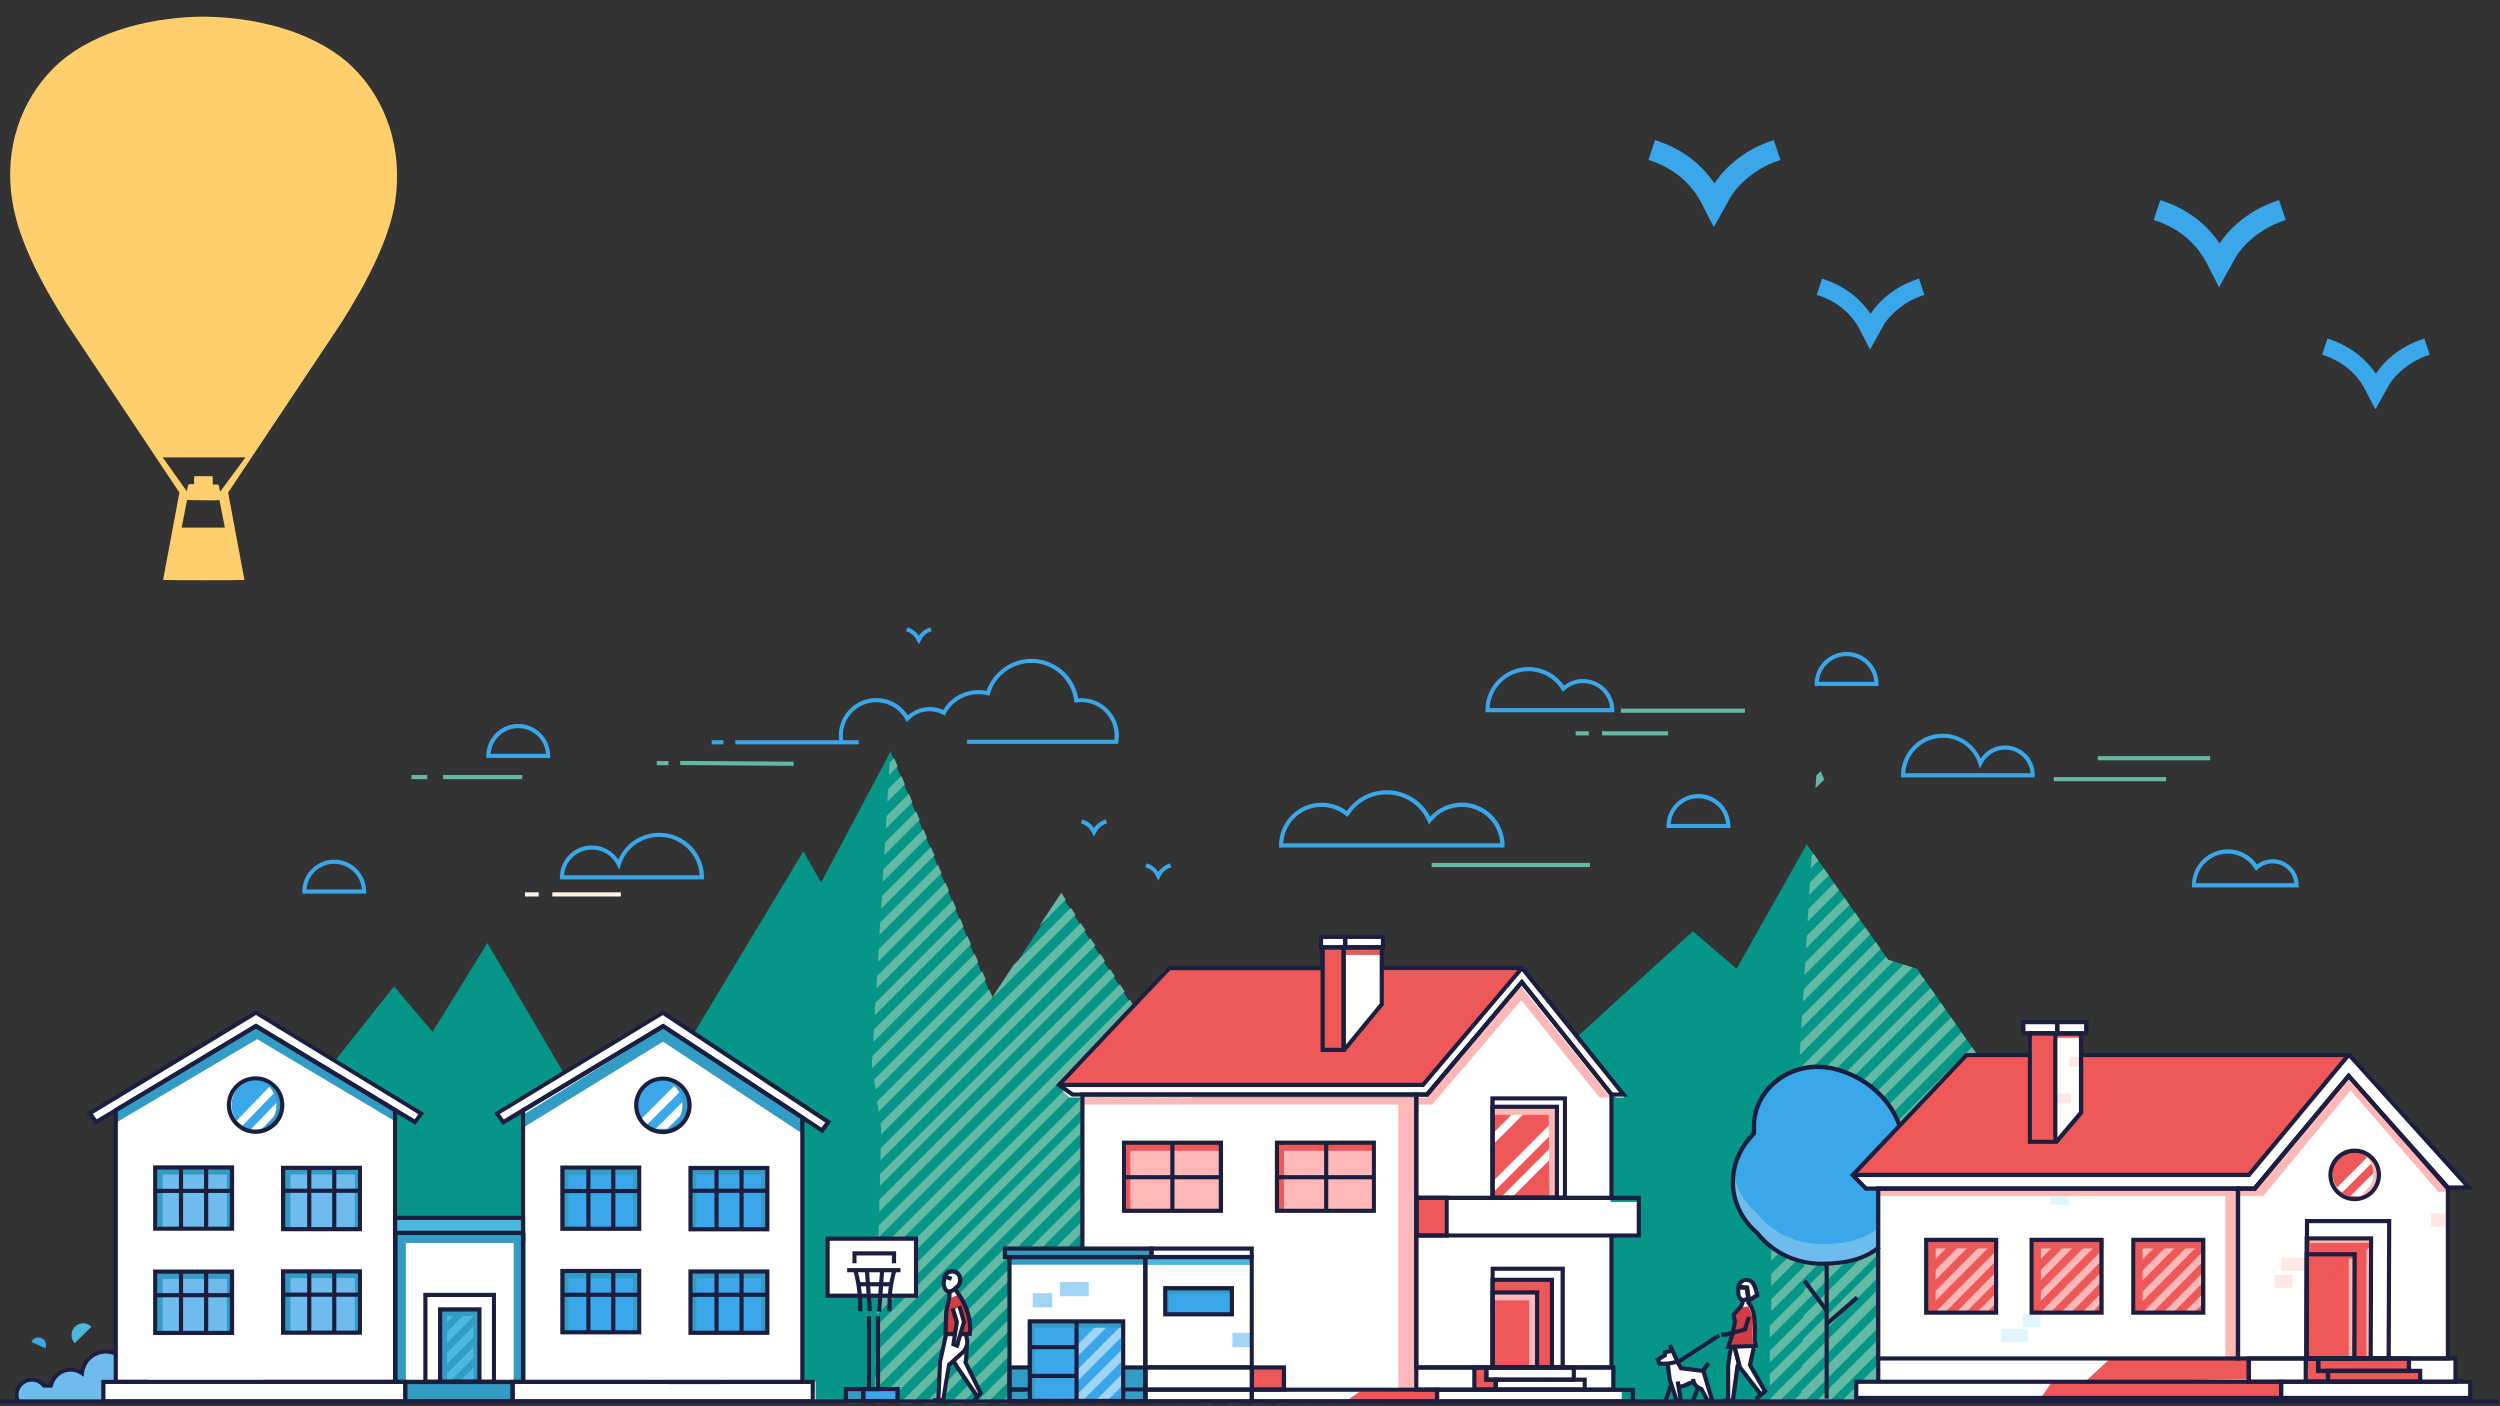 <?xml version="1.0" encoding="utf-8"?>
<!-- Generator: Adobe Illustrator 23.0.1, SVG Export Plug-In . SVG Version: 6.00 Build 0)  -->
<svg version="1.1" id="Layer_1" xmlns="http://www.w3.org/2000/svg" xmlns:xlink="http://www.w3.org/1999/xlink" x="0px" y="0px"
	 viewBox="0 0 1920 1080" style="enable-background:new 0 0 1920 1080;" xml:space="preserve">
<rect x="0" y="0" width="1920" height="1080" fill="#333333" stroke="none"/>
<style type="text/css">
	.st0{fill-rule:evenodd;clip-rule:evenodd;fill:#FFCF6E;}
	.st1{fill:#DEF2FF;}
	.st2{fill:#63B9A4;}
	.st3{fill:#059688;}
	.st4{fill:#E0F5FF;}
	.st5{fill:#3AA7EA;}
	.st6{fill:#FFFFFF;}
	.st7{fill:#4BB8DF;}
	.st8{fill:#339CC5;}
	.st9{fill:#6EBBEE;}
	.st10{fill:#FFB8B8;}
	.st11{fill:#EF5858;}
	.st12{fill:#A1D5F5;}
	.st13{fill:#D13D42;}
	.st14{fill:#FFF4E6;}
	.st15{fill:#1B1E3F;}
	.st16{fill:#FCE1CA;}
	.st17{fill:#E2803D;}
	.st18{fill:#FFE8E4;}
	.st19{fill:#401737;}
</style>
<g>
	<g>
		<g>
			<path class="st0" d="M271.7,52.4c-25.6-25.6-69.1-38.7-113.1-39.6l0,0c-0.3,0-0.3,0-0.6,0l0,0l0,0l0,0l0,0c-0.6,0-1.1,0-1.7,0
				c-0.6,0-1.1,0-1.7,0l0,0l0,0l0,0l0,0c-0.3,0-0.3,0-0.6,0l0,0C110,13.6,66.5,26.8,41,52.4C16.3,77.1,2.8,114.1,9.5,154.8
				c4.5,28.6,21.3,61.5,41.8,93.8l86.5,129.7l-12.6,67.4l0.3-0.3c1.7,0.3,60.4,0.3,62,0l0.3,0.3l-12.6-67.4l86.5-129.7
				c20.5-32.3,37.3-65.1,41.8-93.8C309.6,114.1,296.4,77.1,271.7,52.4z M156.1,405.2c-7,0-13.5,0-16.6,0l4.2-21.3
				c1.7,0.3,5.6,0.3,12.4,0.3c7,0,10.7,0.3,12.4-0.3l4.2,21.3C169.5,405.2,163.1,405.2,156.1,405.2z M169,377.7l-0.8-4.2l0,0l0,0
				l0,0c-0.3-0.8-0.6-1.4-1.4-1.4c-1.1,0-2.2,0-3.4,0l0,0v-5.6c0-0.6-0.3-0.8-0.8-0.8h-3.9H158h-3.6h-0.6h-3.9
				c-0.6,0-0.8,0.3-0.8,0.8v5.3l0,0c-1.1,0-2.2,0-3.4,0c-0.8,0-1.1,0.6-1.4,1.4l0,0l0,0l0,0l-0.8,4.2l-18.5-26.1h10.1h14.3h4.8h5.1
				h4.8h14.3h10.1L169,377.7z"/>
		</g>
		<path class="st1" d="M1874.3,1076.7l-84.6-140.8l-32-63c0,0-46.2-58.7-46.6-58.1l-57.8,76.6l0.7-0.2l-163.5,185.5l181.7-0.1
			l64.8-0.5l-0.4,0.5H1874.3z"/>
		<polygon class="st2" points="1384.4,867 1384.4,917.5 1378,917.5 1378,870.9 		"/>
		<polygon class="st2" points="1370.7,875.3 1370.7,917.5 1364.7,917.5 1364.7,879.1 		"/>
		<polygon class="st2" points="1398,858.6 1398,917.5 1391.6,917.5 1391.6,862.5 		"/>
		<polygon class="st2" points="1425.3,842.8 1425.3,917.5 1418.9,917.5 1418.9,845.7 1423.6,842.8 		"/>
		<rect x="1432.5" y="842.8" class="st2" width="6.4" height="74.8"/>
		<polygon class="st2" points="1411.7,850.1 1411.7,917.5 1405.3,917.5 1405.3,854.1 		"/>
		<rect x="1446.1" y="842.8" class="st2" width="6.4" height="74.8"/>
		<polygon class="st2" points="365.3,865 364.2,866.1 364.2,875.1 374.3,865 		"/>
		<polygon class="st2" points="384.6,865 364.2,885.3 364.2,894.3 393.6,865 		"/>
		<polygon class="st2" points="423.1,865 364.2,923.9 364.2,932.9 432.1,865 		"/>
		<polygon class="st2" points="364.2,943.1 364.2,952.3 435.4,881 435.4,872 		"/>
		<polygon class="st2" points="403.8,865 364.2,904.6 364.2,913.7 412.9,865 		"/>
		<polygon class="st2" points="410.6,983 435.4,958.2 435.4,949.2 401.6,983 		"/>
		<polygon class="st2" points="391.3,983 435.4,938.9 435.4,929.8 382.2,983 		"/>
		<polygon class="st2" points="372,983 435.4,919.6 435.4,910.6 364.2,981.7 364.2,983 		"/>
		<polygon class="st2" points="364.2,962.5 364.2,971.5 435.4,900.4 435.4,891.3 		"/>
		<polygon class="st2" points="429.8,983 435.4,977.4 435.4,968.4 420.8,983 		"/>
		<polygon class="st2" points="831.3,858.7 802.9,887.1 802.9,896.1 840.4,858.7 		"/>
		<polygon class="st2" points="861.9,866.8 802.9,925.7 802.9,934.7 870.9,866.8 		"/>
		<polygon class="st2" points="802.9,945 802.9,954 874.1,882.8 874.1,873.8 		"/>
		<polygon class="st2" points="842.6,866.8 802.9,906.4 802.9,915.5 851.6,866.8 		"/>
		<polygon class="st2" points="849.4,984.7 874.1,960 874.1,950.9 840.2,984.7 		"/>
		<polygon class="st2" points="830,984.7 874.1,940.7 874.1,931.7 821,984.7 		"/>
		<polygon class="st2" points="810.8,984.7 874.1,921.4 874.1,912.4 802.9,983.6 802.9,984.7 		"/>
		<polygon class="st2" points="802.9,964.2 802.9,973.3 874.1,902.2 874.1,893 		"/>
		<polygon class="st2" points="868.6,984.7 874.1,979.3 874.1,970.2 859.6,984.7 		"/>
		<polygon class="st2" points="1417,898 1364.9,950.2 1364.9,959.3 1426.2,898 		"/>
		<polygon class="st2" points="1364.9,1027.3 1364.9,1036.4 1484.7,916.6 1484.7,907.6 		"/>
		<polygon class="st2" points="1364.9,1046.6 1364.9,1055.6 1484.7,935.8 1484.7,926.8 		"/>
		<polygon class="st2" points="1455.6,898 1364.9,988.8 1364.9,997.8 1464.7,898 		"/>
		<polygon class="st2" points="1475,898 1364.9,1008.1 1364.9,1017.1 1484,898 		"/>
		<polygon class="st2" points="1436.4,898 1364.9,969.5 1364.9,978.5 1445.4,898 		"/>
		<polygon class="st2" points="1364.9,1065.9 1364.9,1075 1484.7,955.1 1484.7,946.1 		"/>
		<polygon class="st2" points="1441.2,1075.7 1484.7,1032.3 1484.7,1023.3 1432.2,1075.7 		"/>
		<polygon class="st2" points="1422,1075.7 1484.7,1013 1484.7,1003.9 1412.9,1075.7 		"/>
		<polygon class="st2" points="1383.4,1075.7 1484.7,974.4 1484.7,965.4 1374.3,1075.7 		"/>
		<polygon class="st2" points="1402.7,1075.7 1484.7,993.7 1484.7,984.7 1393.6,1075.7 		"/>
		<polygon class="st2" points="1397.8,898 1364.9,930.9 1364.9,939.9 1406.8,898 		"/>
		<polygon class="st2" points="1364.9,898 1364.9,901.4 1368.3,898 		"/>
		<polygon class="st2" points="1378.5,898 1364.9,911.7 1364.9,920.7 1387.6,898 		"/>
		<polygon class="st2" points="1460.6,1075.7 1484.7,1051.5 1484.7,1042.5 1451.5,1075.7 		"/>
		<polygon class="st2" points="1479.8,1075.7 1484.7,1070.9 1484.7,1061.8 1470.8,1075.7 		"/>
		<polygon class="st3" points="207,878.2 302.6,757.5 332.2,792.5 374.3,724.2 550.3,1024.2 110.8,1027.5 		"/>
		<polygon class="st3" points="1064.9,1077.7 337.8,1077.7 448.9,933.2 617,653.8 630.6,677.8 683.9,577.2 686.7,584 689.3,590.5 
			692.3,597.7 695,604.1 698,611.4 700.6,617.8 703.6,625 706.2,631.5 709.2,638.7 711.9,645.1 714.9,652.4 717.5,658.8 720.4,666 
			723.1,672.4 726.1,679.7 728.7,686 731.7,693.3 734.4,699.7 737.3,706.9 740,713.4 743,720.6 745.6,727 748.6,734.3 751.3,740.7 
			754.2,748 756.9,754.4 759.9,761.6 762.3,767.5 778.5,743.1 798.1,713.1 815.1,687.4 818.5,692.8 822.4,699 826,704.5 830,710.8 
			833.6,716.2 837.5,722.5 841.1,728 845.1,734.3 848.5,739.8 852.5,746 856.1,751.5 860.1,757.8 863.6,763.3 867.6,769.5 
			871.2,775.1 875.2,781.3 878.6,786.9 882.7,793.1 886.2,798.5 889.6,803.9 893.2,809.4 897.2,815.7 900.6,821.2 904.6,827.4 
			908.2,832.9 912.2,839.1 915.7,844.7 919.7,850.9 923.3,856.5 927.2,862.7 930.7,868.2 934.8,874.4 938.3,880 942.2,886.2 
			945.8,891.7 949.8,898 953.4,903.4 957.3,909.7 960.9,915.2 964.9,921.5 968.4,927 972.3,933.2 975.9,938.8 979.9,945 
			983.4,950.5 987.4,956.7 991,962.3 995,968.5 998.4,974.1 1002.5,980.3 1006,985.8 1010,992 1013.5,997.5 1017.5,1003.8 
			1021.1,1009.3 1025.1,1015.6 1028.5,1021.1 1032.6,1027.3 1036.1,1032.8 1040.1,1039 1043.6,1044.6 1047.6,1050.8 1051.2,1056.4 
			1055.1,1062.6 1058.7,1068.1 1062.7,1074.3 		"/>
		<g>
			<path class="st2" d="M743,718.8l-71.8,71.8l-0.5,9.6l75-75L743,718.8z M748.6,732.5L670,811.1l-0.4,6.5l0.4,2.6l81.3-81.3
				L748.6,732.5z M720.4,664.1l-44.5,44.5l-0.5,9.6l47.7-47.7L720.4,664.1z M822.4,697.2l-44.1,44.1l-16.1,24.5l-2.5-5.9l-86,86
				l1.2,7.8L826,702.6L822.4,697.2z M737.3,705.1l-65,65.1l-0.5,9.6l68.2-68.2L737.3,705.1z M726.1,677.8l-51.3,51.3l-0.5,9.6
				l54.6-54.6L726.1,677.8z M731.7,691.5l-58.1,58.1l-0.5,9.6l61.3-61.3L731.7,691.5z M815.1,685.6l-17,25.7l20.4-20.4L815.1,685.6z
				 M671.3,829.1l1.2,7.8l84.5-84.5l-2.6-6.4L671.3,829.1z M867.6,767.7L674.5,960.8l-0.2,9.3l196.9-196.9L867.6,767.7z
				 M860.1,755.9L674.9,941.1l-0.2,9.3l189-189L860.1,755.9z M833.6,714.4l-3.6-5.5L676.2,862.7l0.5,3.4l-0.1,5.3L833.6,714.4z
				 M875.2,779.5L674,980.6l-0.2,9.3L878.7,785L875.2,779.5z M852.5,744.2L675.4,921.3l-0.2,9.3l180.9-180.9L852.5,744.2z
				 M837.5,720.7L676.4,881.8l-0.2,9.3l165-165L837.5,720.7z M845.1,732.5L675.9,901.6l-0.2,9.3L848.6,738L845.1,732.5z M698,609.6
				l-17.2,17.2l-0.5,9.6l20.4-20.4L698,609.6z M686.7,582.2l-3.5,3.5l-0.5,9.6l6.7-6.7L686.7,582.2z M703.6,623.2l-24,24l-0.5,9.6
				l27.2-27.2L703.6,623.2z M709.2,636.9l-30.8,30.8l-0.5,9.6l34-34L709.2,636.9z M882.7,791.2l-209.1,209.2l-0.2,9.2l212.9-212.9
				L882.7,791.2z M714.9,650.5l-37.6,37.7l-0.5,9.6l40.9-40.9L714.9,650.5z M692.3,595.9L682,606.2l-0.5,9.6l13.5-13.5L692.3,595.9z
				 M1040.1,1037.2l-40.6,40.6h9l35.1-35.1L1040.1,1037.2z M1047.6,1049l-26.9,26.9l-1.9,1.9h9l23.4-23.4L1047.6,1049z
				 M1032.6,1025.5l-52.4,52.4h9l46.8-46.9L1032.6,1025.5z M1055.1,1060.7l-15.2,15.2l-1.9,1.9h9l11.6-11.6L1055.1,1060.7z
				 M1062.7,1072.5l-3.4,3.4h5.6L1062.7,1072.5z M1010,990.2l-85.8,85.8l-1.9,1.9h9l1.9-1.9l80.2-80.2L1010,990.2z M1025.1,1013.8
				l-64.1,64.1h9l1.9-1.9l56.7-56.7L1025.1,1013.8z M1017.5,1002l-75.9,75.9h9l1.9-1.9l68.4-68.4L1017.5,1002z M1002.5,978.5
				l-97.4,97.4l-1.9,1.9h9l93.9-93.9L1002.5,978.5z M949.8,896.1l-181.7,181.7h9l176.2-176.2L949.8,896.1z M919.7,849.1
				l-226.8,226.8l-1.9,1.9h9l1.9-1.9l221.3-221.3L919.7,849.1z M927.2,860.9l-215,215l-1.9,1.9h9l1.9-1.9l209.6-209.5L927.2,860.9z
				 M934.8,872.6l-203.3,203.3l-1.9,1.9h9l1.9-1.9l197.8-197.8L934.8,872.6z M942.2,884.4l-193.4,193.5h9l1.9-1.9l186-186
				L942.2,884.4z M995,966.7l-111.1,111.1h9l105.6-105.6L995,966.7z M904.6,825.6l-232.5,232.5l-0.2,9.3l236.3-236.3L904.6,825.6z
				 M912.2,837.3l-238.6,238.6l-1.9,1.9h9l1.9-1.9l233.1-233.1L912.2,837.3z M897.2,813.9l-224.5,224.4l-0.2,9.3l228.2-228.3
				L897.2,813.9z M979.9,943.1l-134.7,134.7h9l1.9-1.9l127.3-127.3L979.9,943.1z M972.3,931.4l-144.5,144.5l-1.9,1.9h9l1.9-1.9
				l139-139L972.3,931.4z M987.4,954.9l-122.9,122.9h9L991,960.5L987.4,954.9z M889.6,802.1l-216.5,216.5l-0.2,9.2l220.2-220.2
				L889.6,802.1z M957.3,907.9l-170,170h9l164.5-164.5L957.3,907.9z M964.9,919.7l-156.3,156.2l-1.9,1.9h9l152.7-152.7L964.9,919.7z
				"/>
		</g>
		<polygon class="st3" points="1688.6,1052.4 1692.4,1057.7 1673.4,1076.7 1383.5,1076.7 961.5,1076.7 1054,939.9 1300.1,715.2 
			1333.7,744 1387.6,648.4 1392.8,655.7 1396.5,661 1400.7,667 1404.5,672.3 1408.6,678.3 1412.4,683.7 1416.7,689.6 1420.4,695 
			1424.6,700.9 1428.4,706.3 1432.5,712.2 1436.3,717.6 1440.6,723.5 1444.3,728.9 1448.5,734.9 1450.1,737.1 1454.1,738.3 
			1472.1,744 1483.8,760.6 1486.3,764 1490.5,770.1 1494.2,775.3 1498.4,781.4 1502.2,786.7 1506.4,792.7 1510.1,798.1 
			1514.4,804.1 1518,809.4 1522.3,815.4 1526.1,820.7 1530.3,826.7 1534,832 1538.2,838 1541.9,843.3 1546.1,849.3 1549.9,854.7 
			1553.5,859.8 1557.2,865.1 1561.5,871.2 1565.2,876.5 1569.4,882.5 1573.1,887.8 1577.3,893.8 1581.1,899.2 1585.3,905.1 
			1589,910.5 1593.2,916.5 1597,921.8 1601.3,927.8 1604.9,933.1 1609.2,939.1 1612.9,944.4 1617.1,950.4 1620.9,955.7 
			1625.1,961.7 1628.8,967.1 1633,973.2 1636.7,978.5 1640.9,984.5 1644.7,989.8 1649,995.8 1652.6,1001.1 1656.9,1007.1 
			1660.6,1012.4 1664.8,1018.4 1668.6,1023.8 1672.8,1029.8 1676.5,1035.1 1680.7,1041.1 1684.5,1046.4 		"/>
		<polygon class="st4" points="1705.7,1076.7 1703,1076.7 1704.6,1075.1 		"/>
		<polygon class="st2" points="1387.7,901.2 1502.2,786.7 1498.4,781.4 1387.9,891.9 		"/>
		<polygon class="st2" points="1398.3,592.2 1394.9,595.7 1394.3,605.4 1401,598.7 		"/>
		<polygon class="st2" points="1386.5,863.9 1486.3,764 1482.6,758.9 1471.4,769.8 1385.3,855.9 		"/>
		<polygon class="st2" points="1388.3,876.1 1388.2,881.5 1494.2,775.3 1490.5,770.1 1387.8,872.7 		"/>
		<polygon class="st2" points="1392.8,655.7 1391.2,657.2 1390.7,666.9 1396.5,661 		"/>
		<polygon class="st2" points="1416.7,689.6 1387.6,718.7 1387,728.3 1420.4,695 		"/>
		<polygon class="st2" points="1424.6,700.9 1386.4,739.2 1385.8,748.8 1428.4,706.3 		"/>
		<polygon class="st2" points="1400.7,667 1390,677.7 1389.4,687.3 1404.5,672.3 		"/>
		<polygon class="st2" points="1408.6,678.3 1388.8,698.2 1388.2,707.8 1412.4,683.7 		"/>
		<polygon class="st2" points="1386.3,960.5 1526.1,820.7 1522.3,815.4 1386.5,951.2 		"/>
		<polygon class="st2" points="1383.9,1057.6 1565.2,876.5 1561.5,871.2 1384.2,1048.4 		"/>
		<polygon class="st2" points="1384.5,1037.9 1557.2,865.1 1553.5,859.8 1384.6,1028.6 		"/>
		<polygon class="st2" points="1384,1076.9 1384.2,1076.7 1573.1,887.8 1569.4,882.5 1383.7,1068.1 1383.5,1076.7 1383.5,1076.9 		
			"/>
		<polygon class="st2" points="1384.8,1019.7 1549.9,854.7 1546.1,849.3 1385.1,1010.5 		"/>
		<polygon class="st2" points="1386.7,940.7 1518,809.4 1514.4,804.1 1387,931.5 		"/>
		<polygon class="st2" points="1385.4,1000 1541.9,843.3 1538.2,838 1385.6,990.7 		"/>
		<polygon class="st2" points="1387.2,921 1510.1,798.1 1506.4,792.7 1387.5,911.7 		"/>
		<polygon class="st2" points="1432.5,712.2 1385.2,759.7 1384.6,769.3 1436.3,717.6 		"/>
		<polygon class="st2" points="1385.8,980.2 1534,832 1530.3,826.7 1386,971 		"/>
		<polygon class="st2" points="1440.6,723.5 1383.9,780.2 1383.4,789.8 1444.3,728.9 		"/>
		<polygon class="st2" points="1518.9,1076.9 1519.2,1076.7 1628.8,967.1 1625.1,961.7 1509.9,1076.9 		"/>
		<polygon class="st2" points="1576.8,1076.9 1577.1,1076.7 1652.6,1001.1 1649,995.8 1567.9,1076.7 1567.8,1076.9 		"/>
		<polygon class="st2" points="1596.1,1076.9 1596.3,1076.7 1660.6,1012.4 1656.9,1007.1 1587,1076.9 		"/>
		<polygon class="st2" points="1538.3,1076.9 1636.7,978.5 1633,973.2 1529.4,1076.7 1529.2,1076.9 		"/>
		<polygon class="st2" points="1450.1,737.1 1448.5,734.9 1382.7,800.7 1382.2,810.3 1454.1,738.3 		"/>
		<polygon class="st2" points="1664.4,1076.7 1673.4,1076.7 1692.4,1057.7 1688.6,1052.4 		"/>
		<polygon class="st2" points="1615.4,1076.9 1668.6,1023.8 1664.8,1018.4 1606.5,1076.7 1606.4,1076.9 		"/>
		<polygon class="st2" points="1654,1076.9 1684.5,1046.4 1680.7,1041.1 1644.9,1076.9 		"/>
		<polygon class="st2" points="1634.6,1076.9 1634.9,1076.7 1676.5,1035.1 1672.8,1029.8 1625.9,1076.7 1625.6,1076.9 		"/>
		<polygon class="st2" points="1557.5,1076.9 1557.7,1076.7 1644.7,989.8 1640.9,984.5 1548.7,1076.7 1548.5,1076.9 		"/>
		<polygon class="st2" points="1478.4,752.7 1474.2,747.8 1382.8,839.1 1384,847.1 		"/>
		<polygon class="st2" points="1499.7,1076.9 1620.9,955.7 1617.1,950.4 1490.7,1076.9 		"/>
		<polygon class="st2" points="1422.5,1076.9 1422.8,1076.7 1589,910.5 1585.3,905.1 1413.7,1076.7 1413.5,1076.9 		"/>
		<polygon class="st2" points="1461.9,740.8 1381.5,821.2 1381.2,827.6 1381.5,830.2 1468.9,743 		"/>
		<polygon class="st2" points="1403.3,1076.9 1403.5,1076.7 1581.1,899.2 1577.3,893.8 1394.4,1076.7 1394.2,1076.9 		"/>
		<polygon class="st2" points="1441.9,1076.9 1442,1076.7 1597,921.8 1593.2,916.5 1433,1076.7 1432.8,1076.9 		"/>
		<polygon class="st2" points="1480.5,1076.9 1480.6,1076.7 1612.9,944.4 1609.2,939.1 1471.3,1076.9 		"/>
		<polygon class="st2" points="1461.1,1076.9 1461.4,1076.7 1604.9,933.1 1601.3,927.8 1452.1,1076.9 		"/>
		<polygon class="st2" points="1423.8,1076.8 1545.9,954.8 1545.9,945.7 1414.8,1076.8 		"/>
		<polygon class="st2" points="1539.6,1076.8 1545.9,1070.5 1545.9,1061.5 1530.5,1076.8 		"/>
		<polygon class="st2" points="1385.3,1076.8 1545.9,916.2 1545.9,911.3 1541.8,911.3 1376.3,1076.8 		"/>
		<polygon class="st2" points="1404.5,1076.8 1545.9,935.5 1545.9,926.4 1395.5,1076.8 		"/>
		<polygon class="st2" points="1481.6,1076.8 1545.9,1012.7 1545.9,1003.6 1472.6,1076.8 		"/>
		<polygon class="st2" points="1520.2,1076.8 1545.9,1051.2 1545.9,1042.1 1511.2,1076.8 		"/>
		<polygon class="st2" points="1501,1076.8 1545.9,1031.9 1545.9,1022.9 1491.9,1076.8 		"/>
		<polygon class="st2" points="1443.1,1076.8 1545.9,974.1 1545.9,965 1434.1,1076.8 		"/>
		<polygon class="st2" points="1360.3,1006.9 1455.9,911.3 1446.9,911.3 1360.3,997.9 		"/>
		<polygon class="st2" points="1360.3,968.3 1417.3,911.3 1408.3,911.3 1360.3,959.3 		"/>
		<polygon class="st2" points="1360.3,987.6 1436.7,911.3 1427.5,911.3 1360.3,978.5 		"/>
		<polygon class="st2" points="1360.3,949.1 1398.1,911.3 1389,911.3 1360.3,940 		"/>
		<polygon class="st2" points="1359.2,1027.3 1475.2,911.3 1466.1,911.3 1359.2,1018.2 		"/>
		<polygon class="st2" points="1359.2,1064.3 1512.2,911.3 1503.2,911.3 1359.2,1055.3 		"/>
		<polygon class="st2" points="1522.5,911.3 1359.2,1074.5 1359.2,1076.8 1365.9,1076.8 1531.5,911.3 		"/>
		<polygon class="st2" points="1359.2,1046.5 1494.5,911.3 1485.5,911.3 1359.2,1037.5 		"/>
		<polygon class="st2" points="1360.3,929.7 1378.8,911.3 1369.7,911.3 1360.3,920.7 		"/>
		<polygon class="st2" points="1462.4,1076.8 1545.9,993.3 1545.9,984.3 1453.3,1076.8 		"/>
		<g>
			<rect x="340.3" y="595.2" class="st2" width="60.8" height="3.2"/>
		</g>
		<g>
			<rect x="316" y="595.2" class="st2" width="12.1" height="3.2"/>
		</g>
		<g>
			<rect x="1577.3" y="596.8" class="st2" width="86.3" height="3.2"/>
		</g>
		<g>
			<rect x="1611.1" y="580.7" class="st2" width="86.3" height="3.2"/>
		</g>
		<g>
			<rect x="1230.4" y="561.6" class="st2" width="50.7" height="3.2"/>
		</g>
		<g>
			<rect x="1210.1" y="561.6" class="st2" width="10.1" height="3.2"/>
		</g>
		<g>
			<rect x="1244.8" y="544.2" class="st2" width="95.3" height="3.2"/>
		</g>
		<g>
			<rect x="1099.5" y="662.7" class="st2" width="121.6" height="3.2"/>
		</g>
		<g>
			<path class="st5" d="M1562.7,597H1460v-1.6c0-17.6,14.3-31.9,31.9-31.9c12.8,0,24.1,7.5,29.2,19c4.2-6.2,11.1-10,18.8-10
				c12.6,0,22.8,10.2,22.8,22.8L1562.7,597L1562.7,597z M1463.3,593.8h96.2c-0.8-10-9.3-18.1-19.5-18.1c-7.6,0-14.3,4.3-17.7,11.1
				l-1.7,3.6l-1.2-3.8c-3.8-12-14.8-20-27.4-20C1476.6,566.7,1464.1,578.7,1463.3,593.8z"/>
		</g>
		<g>
			<path class="st5" d="M1153.7,650.9H982.3v-1.6c0-18.2,14.7-32.8,32.8-32.8c6.9,0,13.8,2.2,19.3,6.3c7-10,18.3-15.9,30.7-15.9
				c14,0,26.9,7.8,33.3,20.3c6.2-6.8,14.9-10.8,24.3-10.8c18.1,0,32.8,14.7,32.8,32.8v1.6L1153.7,650.9z M985.5,647.7h166.6
				c-0.8-15.6-13.8-28-29.6-28c-9.2,0-17.7,4.2-23.4,11.4l-1.6,2.1l-1.1-2.5c-5.5-12.5-17.8-20.6-31.5-20.6
				c-11.8,0-22.5,5.9-28.9,15.8l-1,1.6l-1.4-1.1c-5.3-4.3-11.9-6.7-18.7-6.7C999.2,619.7,986.3,632.2,985.5,647.7z"/>
		</g>
		<g>
			<path class="st5" d="M1239.8,547h-99v-1.6c0-18.2,14.9-33.1,33.1-33.1c10.9,0,21,5.3,27.2,14.2c4.2-3.3,9.3-5,14.7-5
				c13.2,0,24,10.8,24,24V547L1239.8,547z M1144,543.8h92.5c-0.8-10.7-9.8-19.2-20.7-19.2c-5.2,0-10.1,1.9-14,5.4l-1.5,1.3l-1-1.6
				c-5.5-8.9-15.1-14.2-25.5-14.2C1157.9,515.4,1144.8,528,1144,543.8z"/>
		</g>
		<g>
			<path class="st5" d="M1765.5,681.5h-82.1v-1.6c0-15.2,12.4-27.6,27.6-27.6c9,0,17.2,4.3,22.4,11.6c3.5-2.6,7.7-4,12-4
				c11,0,20,8.9,20,20L1765.5,681.5L1765.5,681.5L1765.5,681.5z M1686.5,678.3h75.6c-0.8-8.6-8-15.2-16.8-15.2
				c-4.2,0-8.2,1.6-11.3,4.4l-1.5,1.3l-1-1.6c-4.5-7.3-12.2-11.6-20.7-11.6C1698,655.5,1687.4,665.6,1686.5,678.3z"/>
		</g>
		<g>
			<path class="st5" d="M889.6,676.2l-1.4-2.6c-0.1-0.1-0.1-0.2-0.2-0.4c-0.7-1.5-2.6-5.4-8.4-7.2l1-3c4.9,1.6,7.6,4.5,9,6.6
				c0.8-1.3,3.6-4.8,9-6.6l1,3c-5.3,1.7-7.5,5.5-7.5,5.5L889.6,676.2z"/>
		</g>
		<g>
			<path class="st5" d="M840.2,642.5l-1.4-2.6c-0.1-0.1-0.1-0.2-0.2-0.4c-0.7-1.5-2.6-5.4-8.4-7.2l1-3c4.9,1.6,7.6,4.5,9,6.6
				c0.8-1.3,3.6-4.8,9-6.6l1,3c-5.3,1.7-7.4,5.4-7.5,5.5L840.2,642.5z"/>
		</g>
		<g>
			<path class="st5" d="M540.6,675.4H430v-1.6c0-13.5,10.9-24.5,24.5-24.5c8.3,0,15.8,4.1,20.4,10.9c5.4-12.5,17.6-20.6,31.5-20.6
				c18.9,0,34.3,15.4,34.3,34.3L540.6,675.4L540.6,675.4z M433.2,672.2h104.1c-0.8-16.4-14.4-29.5-31-29.5
				c-13.6,0-25.6,8.7-29.6,21.6l-1.2,3.8l-1.7-3.6c-3.6-7.5-10.9-12-19.2-12C443.3,652.5,434.1,661.1,433.2,672.2z"/>
		</g>
		<g>
			<path class="st5" d="M705.7,494.8l-1.4-2.6c-0.1-0.1-0.1-0.2-0.2-0.4c-0.7-1.5-2.6-5.2-8.2-7l1-3c4.8,1.6,7.4,4.3,8.8,6.4
				c0.8-1.3,3.6-4.8,8.8-6.4l1,3c-5.2,1.6-7.2,5.2-7.3,5.4L705.7,494.8z"/>
		</g>
		<g>
			
				<rect x="564.4" y="542.7" transform="matrix(6.987601e-03 -1 1 6.987601e-03 -24.263 1148.179)" class="st2" width="3.2" height="87.1"/>
		</g>
		<g>
			<rect x="504.4" y="584.5" class="st2" width="9" height="3.2"/>
		</g>
		<g>
			<rect x="564.7" y="568.5" class="st5" width="94.8" height="3.2"/>
		</g>
		<g>
			<rect x="546.6" y="568.5" class="st5" width="9" height="3.2"/>
		</g>
		<g>
			<path class="st5" d="M858.6,571.3H742.7v-3.2h113.1c0.2-1.1,0.2-2.2,0.2-3.3c0-14.1-11.5-25.6-25.6-25.6c-1.2,0-2.4,0.1-3.6,0.3
				l-1.6,0.2l-0.2-1.6c-2.1-16.5-16.2-29-32.9-29c-14.6,0-27.7,9.8-31.8,23.7l-0.5,1.5l-1.5-0.4c-2.3-0.5-4.6-0.8-6.8-0.8
				c-10.5,0-20.2,5.7-25.2,15l-0.7,1.4l-1.4-0.7c-3.2-1.6-6.7-2.6-10.2-2.6c-6.1,0-11.8,2.4-16,6.8l-1.6,1.6l-1-1.9
				c-4.5-8.3-13.1-13.4-22.5-13.4c-14.1,0-25.6,11.5-25.6,25.6c0,1.6,0.2,3.1,0.5,4.7l-3.1,0.5c-0.3-1.7-0.5-3.5-0.5-5.2
				c0-15.9,13-28.8,28.8-28.8c9.9,0,19,5,24.3,13.3c4.7-4.1,10.5-6.4,16.8-6.4c3.6,0,7.1,0.7,10.3,2.2c5.7-9.5,16.1-15.2,27.2-15.2
				c2.1,0,4.1,0.2,6.1,0.6c5-14.6,19-24.6,34.5-24.6c17.8,0,32.9,12.9,35.9,30.3c0.8-0.1,1.6-0.1,2.4-0.1c15.9,0,28.8,13,28.8,28.8
				c0,1.7-0.2,3.5-0.5,5.2L858.6,571.3z"/>
		</g>
		<g>
			<path class="st5" d="M1442.7,526.8h-49v-1.6c0-13.5,11-24.5,24.5-24.5c13.5,0,24.5,11,24.5,24.5L1442.7,526.8L1442.7,526.8z
				 M1396.9,523.6h42.5c-0.8-11-10-19.7-21.3-19.7S1397.7,512.7,1396.9,523.6z"/>
		</g>
		<g>
			<path class="st5" d="M281.2,686.3h-49v-1.6c0-13.5,11-24.5,24.5-24.5c13.5,0,24.5,11,24.5,24.5L281.2,686.3L281.2,686.3z
				 M235.4,683.1h42.5c-0.8-11-10-19.7-21.3-19.7C245.5,663.4,236.2,672.1,235.4,683.1z"/>
		</g>
		<g>
			<path class="st5" d="M1328.9,635.9h-49v-1.6c0-13.5,11-24.5,24.5-24.5s24.5,11,24.5,24.5L1328.9,635.9L1328.9,635.9z
				 M1283.1,632.8h42.5c-0.8-11-10-19.7-21.3-19.7C1293.1,613,1283.9,621.7,1283.1,632.8z"/>
		</g>
		<g>
			<path class="st5" d="M422.5,582.1h-49v-1.6c0-13.5,11-24.5,24.5-24.5c13.5,0,24.5,11,24.5,24.5L422.5,582.1L422.5,582.1z
				 M376.8,578.9h42.5c-0.8-11-10-19.7-21.3-19.7C386.8,559.2,377.6,568,376.8,578.9z"/>
		</g>
		<g>
			<path class="st5" d="M1704.2,220.5l-6.9-13.4c-0.5-0.5-0.5-0.9-0.9-1.8c-3.7-7.4-13.4-27.2-42.4-36.4l5.1-15.2
				c24.9,7.8,38.3,22.6,45.6,33.2c4.1-6.4,18-24.5,45.6-33.2l5.1,15.2c-26.8,8.7-37.8,27.7-37.8,27.7L1704.2,220.5z"/>
		</g>
		<g>
			<path class="st5" d="M1824.3,314.4l-5.7-10.9c-0.4-0.4-0.4-0.7-0.7-1.5c-3-6-10.9-22.1-34.5-29.6l4.1-12.4
				c20.3,6.4,31.1,18.3,37.2,27c3.4-5.3,14.6-19.9,37.2-27l4.1,12.4c-21.8,7.1-30.8,22.5-30.8,22.5L1824.3,314.4z"/>
		</g>
		<g>
			<path class="st5" d="M1316.2,174.4l-6.9-13.4c-0.5-0.5-0.5-0.9-0.9-1.8c-3.7-7.4-13.4-27.2-42.4-36.4l5.1-15.2
				c24.9,7.8,38.3,22.6,45.6,33.2c4.1-6.4,18-24.5,45.6-33.2l5.1,15.2c-26.8,8.7-37.8,27.7-37.8,27.7L1316.2,174.4z"/>
		</g>
		<g>
			<path class="st5" d="M1436.2,268.4l-5.7-10.9c-0.4-0.4-0.4-0.7-0.7-1.5c-3-6-10.9-22.1-34.5-29.6l4.1-12.4
				c20.3,6.4,31.1,18.3,37.2,27c3.4-5.3,14.6-19.9,37.2-27l4.1,12.4c-21.8,7.1-30.8,22.5-30.8,22.5L1436.2,268.4z"/>
		</g>
	</g>
	<path class="st6" d="M721.9,1046.7l5.4-20.4h-1.1l1.1-20.7l2.2-13l0.5-0.5c-0.5,0-0.9-0.1-1.3-0.2c-3-0.9-4.6-4.7-3.4-8.5
		c1.1-3.8,4.5-6.1,7.5-5.3c3,0.9,4.6,4.7,3.4,8.5c-0.5,1.4-1.2,2.6-2,3.6l1.9,4.3l7.4,12.1l1.4,19.7l-3.4,0.3l0.5,8.7l-0.6,0.6
		l0.2,10.9l11,22.6l-2.4,3.1l-16.1-22.6l-2.2-4.3l-3,3.1l-4.5,27.2h-3.6L721.9,1046.7z"/>
	<g>
		<path class="st7" d="M57.6,1018.9c-3.5,3.5-3.6,9.1-0.1,12.6l12.7-12.6C66.7,1015.4,61.1,1015.4,57.6,1018.9z"/>
	</g>
	<g>
		<path class="st5" d="M31.9,1027.7c-2.9-1.4-6.4-0.1-7.8,2.9l10.7,4.9C36.2,1032.5,34.9,1029.1,31.9,1027.7z"/>
	</g>
	<rect x="266.8" y="1060.9" class="st6" width="231.9" height="15.2"/>
	<rect x="306.1" y="946.8" class="st6" width="97.4" height="114"/>
	<polygon class="st6" points="302.6,1062.8 88.1,1062.8 88.1,851.9 195.3,785.8 302.6,853.1 	"/>
	<polygon class="st6" points="323.8,855 196.7,777.5 69.3,854.8 74.2,861.6 196.9,787.9 319,861.6 	"/>
	<polygon class="st6" points="617.4,1061.1 402.9,1061.1 402.9,850.2 510.1,784.1 617.4,851.3 	"/>
	<polygon class="st6" points="637.3,861.4 510.3,777.5 382.8,854.8 387.8,861.6 510.5,787.9 632.6,868 	"/>
	<rect x="79.8" y="1060.9" class="st6" width="231.9" height="15.2"/>
	<rect x="394.5" y="1060.9" class="st6" width="231.9" height="15.2"/>
	<rect x="304.5" y="935.2" class="st7" width="98" height="11.6"/>
	<rect x="312.9" y="1061.1" class="st8" width="80.8" height="15"/>
	<rect x="306.1" y="946.8" class="st8" width="97.4" height="7.8"/>
	<rect x="394.5" y="946.8" class="st8" width="9.1" height="113.5"/>
	<rect x="304.3" y="946.8" class="st8" width="7.4" height="113.5"/>
	<rect x="338.8" y="1005.5" class="st7" width="30.2" height="55.5"/>
	<rect x="363.7" y="1005.6" class="st8" width="4.4" height="55.5"/>
	<rect x="338.8" y="1005.5" class="st8" width="30.2" height="5.1"/>
	<rect x="337.8" y="1005.5" class="st8" width="5.4" height="55.2"/>
	<rect x="432.8" y="976" class="st5" width="59" height="47.1"/>
	<polygon class="st8" points="436.6,1023.1 436.6,981.6 486.1,981.6 486.1,1023.1 490.8,1023.1 490.8,976 431.9,976 431.9,1023.1 	
		"/>
	<rect x="531.1" y="976" class="st5" width="59" height="47.1"/>
	<polygon class="st8" points="534.9,1023.1 534.9,981.6 584.3,981.6 584.3,1023.1 589.2,1023.1 589.2,976 530.1,976 530.1,1023.1 	
		"/>
	<rect x="531.1" y="896.6" class="st5" width="59" height="47.1"/>
	<polygon class="st8" points="534.9,943.6 534.9,902.2 584.3,902.2 584.3,943.6 589.2,943.6 589.2,896.6 530.1,896.6 530.1,943.6 	
		"/>
	<rect x="432.8" y="896.6" class="st5" width="59" height="47.1"/>
	<polygon class="st8" points="436.6,943.6 436.6,902.2 486.1,902.2 486.1,943.6 490.8,943.6 490.8,896.6 431.9,896.6 431.9,943.6 	
		"/>
	<path class="st5" d="M507,828.4c-9.9,1.5-17.4,10-17.4,20.3s7.6,18.8,17.4,20.3c9.9-1.5,17.4-10,17.4-20.3
		C524.5,838.4,516.9,829.9,507,828.4z"/>
	<path class="st6" d="M497,863.6l28.7-28.7c-0.4-0.5-0.6-0.9-1-1.4c-1.2-1-2.3-2.2-3.2-3.2l-29.6,29.6
		C493.5,861.3,495,863,497,863.6z"/>
	<path class="st6" d="M527.8,848.9c-0.3-2-0.2-4.2,0-6.3l-24.2,24.3h8.8l15.4-15.4C527.7,850.6,527.7,849.8,527.8,848.9z"/>
	<polygon class="st8" points="400.7,866.7 509.2,800 615.2,870 615.2,857 509,789.6 400.7,856.8 	"/>
	<path class="st8" d="M511.2,828.4c-0.8,0.1-1.6,0.3-2.3,0.5c8.8,2.4,15.2,10.3,15.2,19.8c0,9.5-6.4,17.4-15.2,19.8
		c0.7,0.2,1.6,0.4,2.3,0.5c9.9-1.5,17.4-10,17.4-20.3S521.1,829.9,511.2,828.4z"/>
	<rect x="218.3" y="975.9" class="st9" width="59" height="47.1"/>
	<polygon class="st8" points="223.1,1022.9 223.1,981.5 272.5,981.5 272.5,1022.9 277.3,1022.9 277.3,975.9 218.3,975.9 
		218.3,1022.9 	"/>
	<rect x="218.3" y="896.4" class="st9" width="59" height="47.1"/>
	<polygon class="st8" points="223.1,943.5 223.1,902 272.5,902 272.5,943.5 277.3,943.5 277.3,896.4 218.3,896.4 218.3,943.5 	"/>
	<rect x="120" y="896.4" class="st9" width="59" height="47.1"/>
	<polygon class="st8" points="124.8,943.5 124.8,902 174.2,902 174.2,943.5 178.9,943.5 178.9,896.4 120,896.4 120,943.5 	"/>
	<rect x="120" y="976.6" class="st9" width="59" height="47.1"/>
	<polygon class="st8" points="124.8,1023.6 124.8,982.2 174.2,982.2 174.2,1023.6 178.9,1023.6 178.9,976.6 120,976.6 120,1023.6 	
		"/>
	<path class="st5" d="M195.2,828.3c-9.9,1.5-17.4,10-17.4,20.3s7.6,18.8,17.4,20.3c9.9-1.5,17.4-10,17.4-20.3
		C212.6,838.2,205,829.7,195.2,828.3z"/>
	<path class="st6" d="M185.1,865.7l26.6-27.6c-0.3-0.5-0.6-0.9-1-1.3c-1.1-1-2.1-2.1-2.9-3.1l-27.5,28.5
		C181.9,863.4,183.2,865,185.1,865.7z"/>
	<path class="st6" d="M213.8,851.4c-0.3-1.9-0.2-4,0-6l-22.6,23.4h8.2l14.3-14.9C213.7,853.1,213.7,852.3,213.8,851.4z"/>
	<polygon class="st8" points="89.8,861.8 197.5,798.1 304.3,861.7 304.3,852.2 197.3,787.7 89.8,851.9 	"/>
	<path class="st8" d="M199.4,828.3c-0.8,0.1-1.6,0.3-2.3,0.5c8.8,2.4,15.2,10.3,15.2,19.8s-6.4,17.4-15.2,19.8
		c0.7,0.2,1.6,0.4,2.3,0.5c9.9-1.5,17.4-10,17.4-20.3C216.8,838.4,209.2,829.7,199.4,828.3z"/>
	<polygon class="st8" points="338.8,1005.4 338.8,1011.5 344.9,1005.4 	"/>
	<polygon class="st8" points="338.8,1027.4 360.9,1005.4 353.4,1005.4 338.8,1020 	"/>
	<polygon class="st8" points="338.8,1051.8 338.8,1059.3 368.5,1029.6 368.5,1022.1 	"/>
	<polygon class="st8" points="368.5,1060.6 368.5,1054 362,1060.6 	"/>
	<polygon class="st8" points="353.5,1060.6 368.5,1045.6 368.5,1038.1 346,1060.6 	"/>
	<polygon class="st8" points="338.8,1035.9 338.8,1043.4 368.5,1013.7 368.5,1006.2 	"/>
	<path class="st9" d="M78.8,1060.5h9.9V1040c-2.2-0.9-4.5-1.4-7-1.4c-9.7,0-17.6,7.4-18.5,16.8c-2.5-1.6-5.5-2.6-8.7-2.6
		c-7.5,0-13.7,5.3-15.2,12.3h-5.2c-2.2-2.8-5.6-4.7-9.4-4.7c-6.5,0-11.8,5.3-11.8,11.8c0,1.7,0.4,3.3,1,4.8h64.8L78.8,1060.5
		L78.8,1060.5z"/>
	<rect x="960.7" y="1067.9" class="st6" width="142.2" height="8.9"/>
	<rect x="1103.3" y="1067.9" class="st6" width="142.2" height="8.9"/>
	<rect x="1086.9" y="1051.1" class="st6" width="150.7" height="17"/>
	<rect x="830.7" y="844.2" class="st6" width="256" height="223.6"/>
	<polygon class="st6" points="996.9,837.5 870.8,837.5 815.9,837.5 817.6,839.2 821.3,842.9 876.1,842.9 1002.3,842.9 1092.1,842.9 
		1086.8,837.5 	"/>
	<path class="st6" d="M1168.1,744.1h-1.6h-90H895.6l-83,89.8l10.4,7.3h267h5.5l72.7-86.2l68.9,86.2h10.1L1168.1,744.1z"/>
	<polygon class="st6" points="1236.9,919.3 1236.9,841.1 1168,754.9 1095.2,841.1 1086.9,841.1 1086.9,1050.9 1236.9,1050.9 
		1236.9,949.5 	"/>
	<polygon class="st6" points="1172.2,754.9 1168.4,759.5 1241.1,842.9 1247.5,842.9 	"/>
	<polygon class="st10" points="1168.1,757.6 1094.9,842.9 831.6,842.9 831.6,848.3 1099.9,848.3 1168.3,768.2 1228.4,842.9 
		1236.9,842.9 	"/>
	<rect x="1090.1" y="923.1" class="st6" width="168.7" height="26.4"/>
	<rect x="879.7" y="966.1" class="st6" width="81.7" height="110.6"/>
	<rect x="775.5" y="966.1" class="st6" width="104.3" height="110.8"/>
	<rect x="862.5" y="878.3" class="st10" width="74.4" height="52.3"/>
	<rect x="979.9" y="878.3" class="st10" width="74.4" height="52.3"/>
	<rect x="894.2" y="989.9" class="st5" width="51.2" height="20.1"/>
	<rect x="789.2" y="1015.4" class="st5" width="71.7" height="61.1"/>
	<rect x="1145.6" y="975.1" class="st6" width="53.8" height="75.7"/>
	<rect x="1145.6" y="850.7" class="st11" width="49.4" height="69.9"/>
	<rect x="1145.6" y="983.6" class="st11" width="45.6" height="67.2"/>
	<rect x="790.1" y="1015.4" class="st5" width="35.9" height="61.1"/>
	<rect x="861.9" y="1068.7" class="st8" width="17.1" height="8.1"/>
	<polygon class="st11" points="1044.3,1068.7 1102.9,1068.7 1102.9,1076.8 1032.7,1076.8 	"/>
	<rect x="775.5" y="1068.7" class="st8" width="15" height="8.1"/>
	<rect x="1145.6" y="993.3" class="st10" width="34.2" height="5.4"/>
	<rect x="1174.4" y="993.1" class="st10" width="5.4" height="57.7"/>
	<rect x="979.9" y="878.3" class="st11" width="75" height="5.5"/>
	<rect x="979.9" y="878.3" class="st11" width="6.2" height="52.3"/>
	<rect x="861.9" y="878.3" class="st11" width="75" height="5.5"/>
	<rect x="861.9" y="878.3" class="st11" width="6.2" height="52.3"/>
	<rect x="894.2" y="989.9" class="st8" width="51.2" height="3.7"/>
	<rect x="894.2" y="989.9" class="st8" width="3.6" height="20.1"/>
	<rect x="1086.9" y="920.6" class="st11" width="23.4" height="29"/>
	<rect x="1073.9" y="844.2" class="st10" width="12.6" height="224.4"/>
	<rect x="774.5" y="966.1" class="st8" width="186.1" height="5.2"/>
	<rect x="880.2" y="967" class="st7" width="80.9" height="4.3"/>
	<polygon class="st12" points="826.4,1042.9 853.8,1015.4 844.9,1015.4 826.4,1033.9 	"/>
	<polygon class="st7" points="826.4,1015.4 826.4,1023.9 834.9,1015.4 	"/>
	<polygon class="st12" points="826.4,1052.9 826.4,1061.8 861.4,1026.7 861.4,1017.8 	"/>
	<polygon class="st12" points="830.2,1076.9 861.4,1045.6 861.4,1036.8 826.4,1071.8 826.4,1076.9 	"/>
	<polygon class="st12" points="849.1,1076.9 861.4,1064.6 861.4,1055.6 840.2,1076.9 	"/>
	<polygon class="st6" points="1144.7,909.1 1144.7,917.8 1195.7,866.8 1195.7,858.1 	"/>
	<polygon class="st6" points="1159.8,921 1195.7,885.1 1195.7,876.5 1151.3,921 	"/>
	<polygon class="st6" points="1166.1,850.9 1144.7,872.3 1144.7,880.9 1174.8,850.9 	"/>
	<rect x="1145.6" y="850.7" class="st10" width="49.4" height="5.5"/>
	
		<rect x="1189.6" y="850.6" transform="matrix(1 -8.992856e-03 8.992856e-03 1 -7.916 10.762)" class="st10" width="6.3" height="70.1"/>
	<rect x="1131.7" y="1050.9" class="st11" width="8.2" height="15.5"/>
	<rect x="1131.7" y="1060.3" class="st11" width="16.4" height="7.6"/>
	<rect x="960.5" y="1050.8" class="st11" width="24.9" height="16.8"/>
	<rect x="861.4" y="1050.8" class="st8" width="17.3" height="16.8"/>
	<rect x="775.3" y="1050.8" class="st8" width="15.2" height="16.8"/>
	<rect x="771" y="959.7" class="st8" width="112.6" height="6.5"/>
	<rect x="793.1" y="993.1" class="st12" width="15" height="11"/>
	<rect x="946.5" y="1023.6" class="st12" width="15" height="11"/>
	<rect x="814.1" y="984.5" class="st12" width="22.1" height="11"/>
	<rect x="790.1" y="1015.4" class="st8" width="71.7" height="4.3"/>
	<rect x="790.1" y="1015.4" class="st8" width="4.7" height="61.1"/>
	<polygon class="st11" points="1092.1,833.8 812.5,833.8 895.6,744.1 1168.1,744.1 	"/>
	<polygon class="st6" points="1032.4,720.1 1032.2,720.1 1013.8,720.1 1013.8,728.2 1015,728.2 1015,731.4 1015,807 1032,807 
		1032,806.5 1060.5,771.3 1060.5,731.4 1060.5,728.2 1061.4,728.2 1061.4,720.1 	"/>
	<rect x="1015.1" y="728.8" class="st11" width="16.5" height="78.1"/>
	<rect x="1015.1" y="728.3" class="st11" width="45.5" height="5.1"/>
	<rect x="649.6" y="1067.5" class="st8" width="13.4" height="10.4"/>
	<rect x="663.1" y="1067.5" class="st5" width="26.3" height="9.2"/>
	<rect x="635.7" y="952" class="st6" width="67.9" height="43.8"/>
	<path class="st6" d="M1329.3,1036.7h-2l4.5-13.1l2-6.5l-1.7-5.4l6.5-8.1l-0.1-3.3c-2-0.9-3.4-3.4-3.4-6.3c0-1.2,0.3-2.3,0.6-3.3
		h-0.3c0,0,2.6-7.4,6.5-6.6c3.9,0.9,5.4,3.9,6.8,6.6s1.5,4.3,1.5,4.3l-6.8,4.2c-0.2,0.2-0.4,0.4-0.5,0.5l0,0l5.2,14.3v16.9l0.9,5
		l-2.3,0.1l-3.4,14.4l11.3,19.2l-2.2,3.1l-16.1-20.9l-1.6-1.9l-0.7,1.2l-4.2,24.9h-3.2v-25.2L1329.3,1036.7z"/>
	<polygon class="st13" points="1331.9,1016.6 1330.6,1010.8 1336.5,1004.2 1342.9,1003.3 1346.3,1012.6 1345.9,1028.8 
		1347.3,1034.7 1326.4,1034.7 	"/>
	<polygon class="st6" points="1312,1076.3 1314.5,1075.7 1308.4,1053.9 1289.5,1049.6 1286,1041 1284.1,1037.4 1279.4,1038.9 
		1278.5,1041.5 1273.3,1044.2 1274.2,1047.5 1279.5,1047.9 1282.4,1060 1288,1076.8 1290.8,1075.3 1289.6,1065.7 1299.7,1061.8 
		1304.1,1064.7 	"/>
	<polygon class="st13" points="741,1016.5 737.3,1003.5 731.8,1006.2 734.6,1015.2 734.5,1026.3 726.2,1026.3 726.7,1008 729,997.3 
		736,994.4 744.8,1008.8 745.2,1024.5 744.8,1026.4 737.5,1026.3 	"/>
	<g>
		<rect x="424.2" y="685.3" class="st14" width="52.6" height="3.2"/>
	</g>
	<g>
		<rect x="403.2" y="685.3" class="st14" width="10.5" height="3.2"/>
	</g>
	<g>
		<rect x="530.4" y="912.9" class="st15" width="59.1" height="3.2"/>
	</g>
	<g>
		<rect x="567.9" y="896.5" class="st15" width="3.2" height="47.4"/>
	</g>
	<g>
		<rect x="548.7" y="896.5" class="st15" width="3.2" height="47.4"/>
	</g>
	<g>
		<rect x="530.4" y="992.8" class="st15" width="59.1" height="3.2"/>
	</g>
	<g>
		<rect x="567.9" y="976.4" class="st15" width="3.2" height="47.4"/>
	</g>
	<g>
		<rect x="548.7" y="976.4" class="st15" width="3.2" height="47.4"/>
	</g>
	<g>
		<rect x="431.9" y="992.8" class="st15" width="59.1" height="3.2"/>
	</g>
	<g>
		<rect x="469.4" y="976.4" class="st15" width="3.2" height="47.4"/>
	</g>
	<g>
		<rect x="450.3" y="976.4" class="st15" width="3.2" height="47.4"/>
	</g>
	<g>
		<rect x="431.9" y="913.1" class="st15" width="59.1" height="3.2"/>
	</g>
	<g>
		<rect x="469.4" y="896.7" class="st15" width="3.2" height="47.4"/>
	</g>
	<g>
		<rect x="450.3" y="896.7" class="st15" width="3.2" height="47.4"/>
	</g>
	<g>
		<rect x="513.6" y="1059.8" class="st15" width="39.6" height="3.2"/>
	</g>
	<g>
		<polygon class="st15" points="617.8,1062.9 559.8,1062.9 559.8,1059.8 614.6,1059.8 614.6,859.1 509.3,790 403.3,853.6 
			403.3,1059.8 495.1,1059.8 495.1,1062.9 400.1,1062.9 400.1,851.9 509.3,786.2 510.2,786.8 617.8,857.4 		"/>
	</g>
	<g>
		<path class="st15" d="M631.8,870.4L509.3,790l-123.1,74l-6.8-9.3l129.8-78.8l129.3,85.4L631.8,870.4z M509.3,786.2l0.8,0.5
			L630.9,866l2.9-3.9L509,779.6l-125.2,76l3.1,4.1L509.3,786.2z"/>
	</g>
	<g>
		<path class="st15" d="M492.5,1024.8h-62.2v-50.3h62.2V1024.8z M433.6,1021.6h55.8v-43.9h-55.8V1021.6z"/>
	</g>
	<g>
		<path class="st15" d="M590.9,1025.2h-62.2v-50.3h62.2V1025.2L590.9,1025.2z M531.9,1022h55.8v-43.9h-55.8V1022z"/>
	</g>
	<g>
		<path class="st15" d="M492.5,945.3h-62.2v-50.2h62.2V945.3z M433.6,942.1h55.8v-43.9h-55.8V942.1z"/>
	</g>
	<g>
		<path class="st15" d="M590.9,945.7h-62.2v-50.3h62.2V945.7L590.9,945.7z M531.9,942.5h55.8v-43.9h-55.8V942.5z"/>
	</g>
	<g>
		<path class="st15" d="M625.7,1077.8H392.1v-18.1h233.7L625.7,1077.8L625.7,1077.8z M395.3,1074.6h227.3v-11.7H395.3V1074.6z"/>
	</g>
	<g>
		<path class="st15" d="M509.1,871c-12.2,0-22.1-10-22.1-22.1c0-12.2,10-22.1,22.1-22.1c12.1,0,22.1,10,22.1,22.1
			C531.2,861,521.3,871,509.1,871z M509.1,829.9c-10.4,0-18.9,8.5-18.9,18.9c0,10.4,8.5,18.9,18.9,18.9c10.4,0,18.9-8.5,18.9-18.9
			C528,838.4,519.5,829.9,509.1,829.9z"/>
	</g>
	<g>
		<rect x="217.6" y="912.9" class="st15" width="59.1" height="3.2"/>
	</g>
	<g>
		<rect x="255.1" y="896.4" class="st15" width="3.2" height="47.4"/>
	</g>
	<g>
		<rect x="235.9" y="896.4" class="st15" width="3.2" height="47.4"/>
	</g>
	<g>
		<rect x="217.6" y="992.7" class="st15" width="59.1" height="3.2"/>
	</g>
	<g>
		<rect x="255.1" y="976.3" class="st15" width="3.2" height="47.4"/>
	</g>
	<g>
		<rect x="235.9" y="976.3" class="st15" width="3.2" height="47.4"/>
	</g>
	<g>
		<rect x="119.2" y="913" class="st15" width="59.1" height="3.2"/>
	</g>
	<g>
		<rect x="156.7" y="896.6" class="st15" width="3.2" height="47.4"/>
	</g>
	<g>
		<rect x="137.4" y="896.6" class="st15" width="3.2" height="47.4"/>
	</g>
	<g>
		<path class="st15" d="M395.3,1077.9h-85.6v-18.1h85.6V1077.9z M312.9,1074.7h79.2V1063h-79.2V1074.7z"/>
	</g>
	<g>
		<path class="st15" d="M403.3,1062.8H302.1V945.3h101.2V1062.8z M305.3,1059.7h94.8V948.5h-94.8V1059.7z"/>
	</g>
	<g>
		<path class="st15" d="M403.3,948.5H301.8v-14.8h101.5V948.5z M305,945.3h95.1v-8.4H305V945.3z"/>
	</g>
	<g>
		<path class="st15" d="M380.9,1062.8h-55.8v-69.9h55.8V1062.8L380.9,1062.8z M328.3,1059.6h49.5v-63.5h-49.5V1059.6z"/>
	</g>
	<g>
		<path class="st15" d="M369.8,1062.8h-33.4v-58.8h33.4V1062.8z M339.6,1059.7h27v-52.4h-27V1059.7z"/>
	</g>
	<g>
		<polygon class="st15" points="305,1062.8 202.6,1062.8 202.6,1059.7 301.8,1059.7 301.8,853.5 196.5,789.9 90.5,853.5 
			90.5,1059.7 113.4,1059.7 113.4,1062.8 87.3,1062.8 87.3,851.7 196.5,786.1 305,851.7 		"/>
	</g>
	<g>
		<path class="st15" d="M319,863.9l-122.5-74l-123.2,74l-6.8-9.3l129.8-78.8l129.4,79L319,863.9z M71.2,855.5l3.1,4.1l122.4-73.4
			l121.7,73.4l2.9-3.9l-124.7-76.2L71.2,855.5z"/>
	</g>
	<g>
		<path class="st15" d="M278,1025.1h-62.2v-50.3H278V1025.1L278,1025.1z M219.1,1021.9h55.8V978h-55.8L219.1,1021.9L219.1,1021.9z"
			/>
	</g>
	<g>
		<path class="st15" d="M179.8,945.2h-62.2V895h62.2V945.2z M120.7,942.1h55.8v-43.9h-55.8V942.1z"/>
	</g>
	<g>
		<rect x="119.2" y="993.1" class="st15" width="59.1" height="3.2"/>
	</g>
	<g>
		<rect x="156.7" y="976.7" class="st15" width="3.2" height="47.4"/>
	</g>
	<g>
		<rect x="137.4" y="976.7" class="st15" width="3.2" height="47.4"/>
	</g>
	<g>
		<path class="st15" d="M179.8,1025.3h-62.2v-50.3h62.2V1025.3z M120.7,1022.1h55.8v-43.9h-55.8V1022.1z"/>
	</g>
	<g>
		<path class="st15" d="M278,945.6h-62.2v-50.3H278V945.6L278,945.6z M219.1,942.4h55.8v-43.9h-55.8L219.1,942.4L219.1,942.4z"/>
	</g>
	<g>
		<path class="st15" d="M312.9,1077.9H77.8v-18.2h235.1V1077.9L312.9,1077.9z M81,1074.7h228.7v-11.8H81V1074.7z"/>
	</g>
	<g>
		<path class="st15" d="M196.3,870.8c-12.2,0-22.1-10-22.1-22.1c0-12.2,10-22.1,22.1-22.1c12.2,0,22.1,10,22.1,22.1
			C218.5,860.9,208.5,870.8,196.3,870.8z M196.3,829.7c-10.4,0-18.9,8.5-18.9,18.9c0,10.4,8.5,18.9,18.9,18.9
			c10.4,0,18.9-8.5,18.9-18.9C215.3,838.2,206.8,829.7,196.3,829.7z"/>
	</g>
	<g>
		<path class="st15" d="M12.5,1076.9c-0.7-1.7-1.2-3.6-1.2-5.4c0-7.4,6-13.4,13.4-13.4c3.9,0,7.6,1.7,10.1,4.7h3.2
			c2.1-7.2,8.8-12.3,16.3-12.3c2.6,0,5.2,0.5,7.5,1.7c2-9.1,10-15.8,19.7-15.8c2.7,0,5.4,0.5,7.9,1.6l-1.3,2.9
			c-2.1-0.9-4.4-1.4-6.7-1.4c-8.8,0-16.1,6.6-16.9,15.3l-0.3,2.6l-2.2-1.6c-2.3-1.6-5-2.4-7.8-2.4c-6.5,0-12.2,4.7-13.6,11l-0.3,1.3
			h-7.3l-0.5-0.6c-1.9-2.6-4.9-4-8.1-4c-5.6,0-10.2,4.6-10.2,10.2c0,1.5,0.3,2.8,0.9,4.1L12.5,1076.9z"/>
	</g>
	<g>
		<rect x="-0.7" y="1074.7" class="st15" width="1920" height="3.2"/>
	</g>
	<g>
		<polygon class="st15" points="1089.3,1050.3 1086.1,1050.3 1086.1,842.2 832.9,842.2 832.9,958.9 829.7,958.9 829.7,839 
			1089.3,839 		"/>
	</g>
	<g>
		<polygon class="st15" points="1239.2,1051.8 1086.1,1051.8 1086.1,839 1095.2,839 1168.8,751.8 1239.2,840 1239.2,918.7 
			1236,918.7 1236,841 1168.7,756.8 1096.8,842.2 1089.3,842.2 1089.3,1048.6 1236,1048.6 1236,948.9 1239.2,948.9 		"/>
	</g>
	<g>
		<polygon class="st15" points="1250.2,842.2 1236.9,842.2 1168.7,756.8 1096.8,842.2 823.2,842.2 810.9,833.5 897.3,741.9 
			1015.8,741.9 1015.8,745.1 898.7,745.1 815.7,832.9 824.2,839 1095.2,839 1168.8,751.8 1238.4,839 1243.5,839 1168.1,745 
			1061.2,745 1061.2,741.8 1169.7,741.8 		"/>
	</g>
	<g>
		<path class="st15" d="M987.7,1068.8h-27.8v-20.2h27.8V1068.8z M963,1065.6h21.4v-13.8H963V1065.6z"/>
	</g>
	<g>
		<path class="st15" d="M1240.7,1068.8h-154.6v-20.2h154.6V1068.8z M1089.3,1065.6h148.2v-13.8h-148.2V1065.6z"/>
	</g>
	<g>
		<path class="st15" d="M1210.3,1061.2h-70.4v-12.5h70.4L1210.3,1061.2L1210.3,1061.2z M1143.1,1058h64v-6.1h-64V1058z"/>
	</g>
	<g>
		<path class="st15" d="M1218.6,1068.8h-71.4V1058h71.4V1068.8z M1150.4,1065.6h65.1v-4.4h-65.1V1065.6z"/>
	</g>
	<g>
		<path class="st15" d="M1150.4,1068.8h-19.7v-20.2l12.4,0.1v9.3h7.2L1150.4,1068.8z M1133.9,1065.6h13.2v-4.4h-7.2v-9.4h-6
			L1133.9,1065.6L1133.9,1065.6z"/>
	</g>
	<g>
		<path class="st15" d="M1203.4,921.5h-58.8V842h58.8V921.5z M1147.9,918.3h52.4v-73.2h-52.4V918.3z"/>
	</g>
	<g>
		<path class="st15" d="M1197.3,921.5h-52.6v-73.1h52.6V921.5z M1147.9,918.3h46.2v-66.7h-46.2V918.3z"/>
	</g>
	<g>
		<path class="st15" d="M1201.8,1051.7h-57v-78.9h57V1051.7z M1147.9,1048.5h50.6V976h-50.6V1048.5z"/>
	</g>
	<g>
		<path class="st15" d="M1193.5,1051.7h-48.8v-70.4h48.8V1051.7z M1147.9,1048.5h42.4v-64h-42.4V1048.5z"/>
	</g>
	<g>
		<path class="st15" d="M1182.1,1051.7h-37.4V991h37.4V1051.7z M1147.9,1048.5h31v-54.3h-31V1048.5z"/>
	</g>
	<g>
		<path class="st15" d="M1260.2,950.4h-174.1v-32.1h174.1V950.4z M1089.3,947.3H1257v-25.7h-167.7V947.3z"/>
	</g>
	<g>
		<path class="st15" d="M1112.7,950.5H1086v-32.2h26.6V950.5z M1089.3,947.3h20.3v-25.8h-20.3V947.3z"/>
	</g>
	<g>
		<path class="st15" d="M939.3,931.5h-77.6V876h77.6L939.3,931.5L939.3,931.5z M864.8,928.3H936v-49.1h-71.3V928.3z"/>
	</g>
	<g>
		<path class="st15" d="M1056.7,931.5h-77.6V876h77.6L1056.7,931.5L1056.7,931.5z M982.3,928.3h71.3v-49.1h-71.3V928.3z"/>
	</g>
	<g>
		<path class="st15" d="M1105.3,1077.8H959.8v-12.1h145.4V1077.8z M963,1074.6h139v-5.7H963V1074.6z"/>
	</g>
	<g>
		<path class="st15" d="M1255.6,1077.8h-153.5v-12h153.5V1077.8z M1105.3,1074.6h147.1v-5.6h-147.1V1074.6z"/>
	</g>
	<g>
		<path class="st15" d="M962.9,1051.7H878v-87.9h84.9V1051.7z M881.2,1048.5h78.6V967h-78.6V1048.5z"/>
	</g>
	<g>
		<path class="st15" d="M881.2,1077.8H773.7v-114h107.5V1077.8L881.2,1077.8z M776.9,1074.6H878V967H776.9V1074.6z"/>
	</g>
	<g>
		<path class="st15" d="M963,1068.8h-85v-20.2h85V1068.8z M881.2,1065.6h78.6v-13.8h-78.6V1065.6z"/>
	</g>
	<g>
		<path class="st15" d="M963,1077.8h-85v-12.1h85V1077.8z M881.2,1074.6h78.6v-5.7h-78.6V1074.6z"/>
	</g>
	<g>
		<polygon class="st15" points="788.1,1068.8 773.7,1068.8 773.7,1048.6 790,1048.6 790,1051.8 776.9,1051.8 776.9,1065.6 
			788.1,1065.6 		"/>
	</g>
	<g>
		<polygon class="st15" points="881.3,1068.8 862.7,1068.8 862.7,1065.6 878.1,1065.6 878.1,1051.8 862.7,1051.8 862.7,1048.6 
			881.3,1048.6 		"/>
	</g>
	<g>
		<polygon class="st15" points="881.3,1077.8 773.7,1077.8 773.7,1065.6 790,1065.6 790,1068.8 776.9,1068.8 776.9,1074.6 
			878.1,1074.6 878.1,1067.2 881.3,1067.2 		"/>
	</g>
	<g>
		<path class="st15" d="M962.9,967h-80.3v-9.7h80.3V967z M885.9,963.8h73.9v-3.3h-73.9V963.8z"/>
	</g>
	<g>
		<path class="st15" d="M885.9,967H770.2v-9.7h115.8L885.9,967L885.9,967z M773.4,963.8h109.4v-3.3H773.4V963.8L773.4,963.8z"/>
	</g>
	<g>
		<path class="st15" d="M1033.5,807.9h-19.3v-81.8h19.3V807.9z M1017.4,804.7h13v-75.5h-13V804.7z"/>
	</g>
	<g>
		<path class="st15" d="M1033.1,807.9h-2.8v-81.8l32.5-0.2v45.9L1033.1,807.9z M1033.5,729.3v73.2l26.1-31.8v-41.5L1033.5,729.3z"/>
	</g>
	<g>
		<path class="st15" d="M1034.8,729.1h-21.8v-11.2h21.8V729.1z M1016.1,725.9h15.4v-4.8h-15.4V725.9z"/>
	</g>
	<g>
		<path class="st15" d="M1063.7,729.1h-32.3v-11.2h32.3V729.1z M1034.6,725.9h25.9v-4.8h-25.9V725.9z"/>
	</g>
	<g>
		<path class="st15" d="M864.2,1077.5h-74.9v-64.3h74.9V1077.5z M792.5,1074.3H861v-57.9h-68.5V1074.3z"/>
	</g>
	<g>
		<path class="st15" d="M947.7,1011h-54.4v-23.3h54.4V1011z M896.5,1007.8h48V991h-48V1007.8z"/>
	</g>
	<g>
		<polygon class="st15" points="1093.6,834.8 813.3,834.8 813.3,831.6 1092.1,831.6 1167.7,742.4 1170.1,744.4 		"/>
	</g>
	<g>
		<rect x="825.2" y="1014.8" class="st15" width="3.2" height="61.1"/>
	</g>
	<g>
		<rect x="791" y="1033" class="st15" width="35.9" height="3.2"/>
	</g>
	<g>
		<rect x="791" y="1055.1" class="st15" width="35.9" height="3.2"/>
	</g>
	<g>
		<rect x="898.8" y="877.6" class="st15" width="3.2" height="52.3"/>
	</g>
	<g>
		<rect x="862.7" y="902.5" class="st15" width="75.1" height="3.2"/>
	</g>
	<g>
		<rect x="1016.9" y="877.6" class="st15" width="3.2" height="52.3"/>
	</g>
	<g>
		<rect x="980.6" y="902.5" class="st15" width="75.1" height="3.2"/>
	</g>
	<g>
		<path class="st15" d="M664.6,1077.6H648v-12.4h16.6V1077.6z M651.2,1074.4h10.2v-6h-10.2V1074.4z"/>
	</g>
	<g>
		<path class="st15" d="M705.1,996.7H634v-47h71.1V996.7z M637.2,993.5h64.7v-40.6h-64.7V993.5z"/>
	</g>
	<g>
		<path class="st15" d="M691,1077.6h-29.5v-12.4H691V1077.6z M664.6,1074.4h23.1v-6h-23.1V1074.4z"/>
	</g>
	<g>
		<polygon class="st15" points="675.9,1068.4 665.8,1068.4 665.8,1010.9 669,1010.9 669,1065.2 672.7,1065.2 672.7,1010.9 
			675.9,1010.9 		"/>
	</g>
	<g>
		
			<rect x="665.5" y="975.9" transform="matrix(0.997 -7.450156e-02 7.450156e-02 0.997 -72.017 52.454)" class="st15" width="3.2" height="31.3"/>
	</g>
	<g>
		<path class="st15" d="M662.2,1007.1l-3.2-0.1v-2.7c0.1-9-0.9-18-3.2-26.6l-0.4-1.3l3.1-0.8l0.4,1.3c2.4,8.9,3.5,18.2,3.3,27.5
			L662.2,1007.1L662.2,1007.1z"/>
	</g>
	<g>
		
			<rect x="660.8" y="989.9" transform="matrix(7.479989e-02 -0.997 0.997 7.479989e-02 -362.833 1591.929)" class="st15" width="31.3" height="3.2"/>
	</g>
	<g>
		<path class="st15" d="M681.5,1007.1v-2.7c-0.1-9.3,1-18.5,3.3-27.5l0.4-1.3l3.1,0.8l-0.4,1.3c-2.3,8.7-3.4,17.7-3.2,26.6v2.7
			L681.5,1007.1z"/>
	</g>
	<g>
		<rect x="650.6" y="973.9" class="st15" width="41" height="3.2"/>
	</g>
	<g>
		<rect x="659.3" y="984.7" class="st15" width="24.7" height="3.2"/>
	</g>
	<g>
		<polygon class="st15" points="688.2,970.2 685,970.2 685,964.2 657.8,964.2 657.8,970.2 654.7,970.2 654.7,961 688.2,961 		"/>
	</g>
	<g>
		<path class="st15" d="M1325.7,1075.6c-0.1-6.1-0.2-26,0-27.2l0.1-0.5c0.7-6.2,1.6-10.9,2.3-14l3.1,0.8c-0.5,2-1.4,6-2.3,13.6
			l-0.1,0.5c-0.1,1.1,0,16.6,0.1,26.7L1325.7,1075.6z"/>
	</g>
	<g>
		<path class="st15" d="M1338.9,1000.1c-0.6,0-1.3-0.1-1.8-0.4c-3.6-1.6-4.6-7.7-2.9-11.8l0.5-1.1l8.5,0.7l1.5,10l-0.7,0.5
			C1342,999.4,1340.4,1000.1,1338.9,1000.1z M1336.7,990.2c-0.6,2.8,0.2,5.9,1.6,6.5c0.6,0.3,1.6,0.1,2.7-0.6l-0.8-5.7L1336.7,990.2
			z"/>
	</g>
	<g>
		<polygon class="st15" points="1325.5,1026.6 1322.1,1026.6 1322.1,1023.4 1325.2,1023.4 1338.9,1019.7 1341.7,1010.9 
			1344.7,1011.8 1341.5,1022.3 		"/>
	</g>
	<g>
		<polygon class="st15" points="1332.3,1077.4 1322.7,1077.4 1322.7,1074.2 1329.4,1074.2 1332.8,1048.9 1333.7,1047 1330.5,1034.8 
			1333.6,1034 1337,1047.2 1336,1049.7 		"/>
	</g>
	<g>
		<polygon class="st15" points="1350.6,1071.4 1334.9,1051 1330.5,1034.8 1333.6,1034 1337.8,1049.5 1353.2,1069.4 		"/>
	</g>
	<g>
		<polygon class="st15" points="1349.6,1075.7 1347.5,1073.3 1353.5,1068.1 1342.3,1048.5 1345.6,1033.6 1348.7,1034.2 1345.7,1048 
			1357.6,1068.8 		"/>
	</g>
	<g>
		<path class="st15" d="M1341.6,1001.8l-1.4-11.3l-7.3-0.5l0.5-1.8c0.1-0.5,1.1-4.2,3.8-5.7c2.7-1.6,7.1-1.6,10,1.6
			c2.6,3,3.8,9.5,4,10.3l0.2,1L1341.6,1001.8z M1337.1,987l5.9,0.5l1.1,8.8l3.6-2.5c-0.5-2.2-1.6-6-3-7.7c-1.6-1.9-4.4-2-6-1
			C1338.1,985.5,1337.6,986.3,1337.1,987z"/>
	</g>
	<g>
		<path class="st15" d="M1325.2,1036.1l2.2-7.2l1.7-4.8l1.8-9.2c-0.7-1.8-1-4.7-1-5.3l-0.1-0.6l5.3-5.9c1.7-1.8,1.8-4.6,1.8-4.7
			l3.2,0.1c0,0.2-0.1,4-2.6,6.8l-4.4,4.8c0.2,1.4,0.5,3.2,0.8,3.8l0.3,0.5l-2.1,10.7l-1.7,4.8l-0.8,2.8l17-0.5l-0.6-3.5
			c0-0.5,0-1.1,0.1-2.1c0.2-3.7,0.6-11.5-1.2-18.7c-0.5-1.6-1.1-3.3-2.1-4.8c-0.4-0.5-0.6-1-1.1-1.5l-0.4-0.5v-2.2h3.2v1.1
			c0.3,0.5,0.6,0.8,0.9,1.3c1.1,1.7,1.9,3.6,2.5,5.7c2,7.7,1.6,15.8,1.3,19.7c0,0.7-0.1,1.4-0.1,1.6l1.2,6.8L1325.2,1036.1z"/>
	</g>
	<g>
		<polygon class="st15" points="1280.8,1048.9 1273.4,1048.9 1271.2,1043.5 1277.1,1039.9 1277.2,1037.2 1283.7,1035.9 1284.3,1039 
			1280.3,1039.8 1280.2,1041.8 1275.3,1044.8 1275.6,1045.7 1280.8,1045.7 		"/>
	</g>
	<g>
		<path class="st15" d="M1288.9,1066.6v-3.2c2.6,0,4.3-0.8,6.1-1.7c1.8-0.9,3.7-1.8,6.7-1.8v3.2c-2.1,0-3.6,0.7-5.2,1.6
			C1294.4,1065.5,1292.2,1066.6,1288.9,1066.6z"/>
	</g>
	<g>
		<polygon class="st15" points="1280.6,1049 1280,1045.9 1288.9,1044 1319.5,1024.2 1321.2,1026.8 1290.1,1047 		"/>
	</g>
	<g>
		<path class="st15" d="M1310.7,1077.6l-5.1-9.5c-2.6-0.9-6.5-3.6-6.9-9l3.2-0.2c0.4,5.1,5.1,6.3,5.1,6.3l0.7,0.2l4.7,8.7l0.4-0.1
			l-6.5-21.8l4.6-6.3l2.6,1.9l-3.6,5l7,23.6L1310.7,1077.6z"/>
	</g>
	<g>
		<path class="st15" d="M1286.5,1077.4l-0.4-1.2c0-0.1-3.8-12-5.3-16.1c-0.1-0.2-0.1-0.2-1.6-12.6l3.2-0.4
			c0.4,3.1,1.3,10.9,1.5,12.1c1.3,3.6,3.9,11.8,4.9,14.9h0.2l-2.1-12.9l3.2-0.5l2.6,16.3L1286.5,1077.4z"/>
	</g>
	<g>
		<polygon class="st15" points="1308.1,1054.5 1290,1052.3 1286.8,1046.4 1281,1033.5 1283.8,1032.2 1289.8,1045.1 1292,1049.3 
			1308.5,1051.4 		"/>
	</g>
	<g>
		
			<rect x="1274.6" y="1068.5" transform="matrix(0.332 -0.943 0.943 0.332 -153.52 1923.343)" class="st15" width="13.2" height="3.2"/>
	</g>
	<g>
		
			<rect x="1296.6" y="1069.5" transform="matrix(0.356 -0.934 0.934 0.356 -162.252 1906.788)" class="st15" width="11.3" height="3.2"/>
	</g>
	<g>
		<path class="st15" d="M749,1073.2l-15.4-22.6c-0.1-0.1-1.3-2-2.7-4.7l2.8-1.6c1.5,2.6,2.6,4.5,2.6,4.5l15.4,22.5L749,1073.2z"/>
	</g>
	<g>
		<path class="st15" d="M749.4,1076.8l-2.5-2l4.2-5.2l-11.3-23.2l0.2-0.5c0.9-3.7,0.7-12,0.7-12l3.2-0.1c0,0.4,0.2,7.9-0.7,12.3
			l11.8,24L749.4,1076.8z"/>
	</g>
	<g>
		<polygon class="st15" points="722.3,1074.5 719.1,1074.4 720.4,1045.7 724.9,1025 728,1025.7 723.5,1046.2 		"/>
	</g>
	<g>
		<path class="st15" d="M725.6,1077h-9.1v-3.2h6.5l4.4-26.5l11.6-10.5c0.9-1.1,1.6-2.3,1.9-3.6c0.5-1.6,0.5-3.2,0.1-4.8l-0.5-2.4
			l3.1-0.7l0.5,2.5c0.5,2.1,0.5,4.3-0.2,6.3c-0.5,1.8-1.4,3.5-2.6,4.9l-0.2,0.2l-10.9,9.9L725.6,1077z"/>
	</g>
	<g>
		<path class="st15" d="M746.3,1026h-8.1v-3.2h5.2c1-15.5-8.5-27.8-8.6-28l-0.1-0.1l-2.6-4.1l2.7-1.7l2.6,4
			c0.9,1.2,10.9,14.6,9,31.7L746.3,1026z"/>
	</g>
	<g>
		<path class="st15" d="M728.9,993.5c-0.5,0-1.1-0.1-1.6-0.3c-3.7-1.4-4.9-7.4-3.5-11.5c0.3-0.7,0.8-1.7,1-1.9l2.7,1.6
			c-0.3,0.4-0.6,1.1-0.7,1.4c-1,2.9,0,6.8,1.6,7.4c1.1,0.4,2.9-0.5,4.4-2.2c0.2-0.2,0.4-0.3,0.5-0.4l0,0l0,0
			c1.6-0.8,2.3,0.3,2.4,0.5c0,0.1,0.7,1.4-0.6,2.2C733.1,992.4,730.8,993.5,728.9,993.5z"/>
	</g>
	<g>
		<polygon class="st15" points="735.9,1035.5 730.5,1033.4 733.2,1015.4 730.1,1005.3 733.1,1004.3 736.5,1015.1 734,1031.4 
			737,1032.5 		"/>
	</g>
	<g>
		<polygon class="st15" points="736.4,1034.2 733.3,1033.3 738.7,1015.2 735.3,1003.4 738.3,1002.5 742,1015.2 		"/>
	</g>
	<g>
		<path class="st15" d="M735.3,990.2l-1.9-2.6l0.4-0.3c2.1-1.7,2.6-4.9,1.2-7.3l-0.1-0.1c-0.8-1.3-2.5-2-4.2-1.9
			c-0.7,0.1-1.9,0.3-2.9,1.4l3.6,1.3l-1.1,3l-7-2.6l0.7-1.6c1.2-2.7,3.6-4.5,6.6-4.8c2.9-0.2,5.7,1.1,7.1,3.4l0.1,0.1
			c2.3,3.7,1.6,8.7-1.9,11.5L735.3,990.2z"/>
	</g>
	<g>
		<polygon class="st15" points="733.9,1026 724.5,1025.9 725.1,1007 727.5,996.4 727.8,991.8 731,992 730.6,997.1 728.3,1007.6 
			727.8,1022.8 733.9,1022.8 		"/>
	</g>
	<polygon class="st16" points="1762.6,903.8 1812.6,853.8 1812.6,844.8 1753.7,903.8 	"/>
	<polygon class="st16" points="1743.6,903.8 1812.6,834.7 1812.6,825.7 1734.5,903.8 	"/>
	<polygon class="st16" points="1698.8,901.3 1696.3,903.8 1705.3,903.8 1707.7,901.3 	"/>
	<polygon class="st16" points="1781.8,903.8 1812.6,872.9 1812.6,863.9 1772.8,903.8 	"/>
	<polygon class="st16" points="1800.9,903.8 1812.6,892.1 1812.6,883 1791.9,903.8 	"/>
	<path class="st5" d="M1459.4,867.2c-3.4-15.4-20-38.6-50.3-46.3c-1.3-0.4-2.6-0.6-3.8-0.9c-0.1,0-0.1,0-0.2,0
		c-3-0.5-6.1-0.8-9.3-0.8c-26.7,0-48.5,20.4-48.7,45.2v5.7l-3.7,4.5c-6.4,7.5-10.4,16.1-11.8,25.6c1.9,12.6,8.5,23.7,18.2,31.8
		c11.1,14.2,29.2,23.5,49.5,23.5c21,0,39.5-4.8,50.5-19.8c1.3,0.1,2.6,0.2,4,0.2c20.6,0,37.7-17.8,41.4-36.9
		C1491.7,882.4,1477.3,869.6,1459.4,867.2z"/>
	<path class="st9" d="M1495.8,906.4c0,21.8-18.9,44.5-42.1,44.5c-1.4,0-2.7-0.1-4-0.2c-11,15.1-29.6,19.8-50.5,19.8
		c-20.4,0-38.3-9.3-49.5-23.5c-11.5-9.7-18.7-23.7-18.7-39.3c0-2.6,0.2-5.1,0.5-7.6c1.9,12.6,8.5,23.7,18.2,31.8
		c11.1,14.2,29.2,23.5,49.5,23.5c21,0,39.5-4.8,50.5-19.8c1.3,0.1,2.6,0.2,4,0.2c20.6,0,37.7-17.8,41.4-36.9
		C1495.5,901.3,1495.8,903.8,1495.8,906.4z"/>
	<polygon class="st6" points="1825,902.4 1825,926.1 1765.3,926.1 1765.3,1044.2 1442.4,1044.2 1442.4,902.4 	"/>
	<polygon class="st6" points="1804.5,825.5 1732.4,912.1 1719.5,912.1 1719.5,1042.5 1880.8,1042.5 1880.8,912 	"/>
	<polygon class="st6" points="1805.2,809.6 1510.9,809.6 1423.8,902.8 1423.6,902.9 1433.7,912.1 1732.4,912.1 1804.5,825.5 
		1880.8,911.2 1896.8,911.2 	"/>
	<polygon class="st10" points="1713.1,918.5 1738.2,918.5 1805.3,837.4 1872.6,915.3 1881.4,915.3 1805,826.4 1733,912.9 
		1713.2,912.9 	"/>
	<rect x="1672.7" y="1060.4" class="st6" width="224.6" height="12.5"/>
	<rect x="1426.7" y="1060.4" class="st6" width="326.3" height="12.5"/>
	<rect x="1559.3" y="793" class="st6" width="21.3" height="83.8"/>
	<polygon class="st6" points="1599.1,852 1599.1,793 1579.3,792.8 1579.3,876.8 1579.9,876.8 	"/>
	<rect x="1443.2" y="1042.5" class="st6" width="284.7" height="18.6"/>
	<rect x="1727.8" y="1042.5" class="st6" width="157.6" height="18.6"/>
	<path class="st11" d="M1807.3,883.3c-8.9,1.4-15.8,9-15.8,18.3c0,9.3,6.8,17,15.8,18.3c8.9-1.4,15.8-9,15.8-18.3
		C1823.1,892.3,1816.3,884.7,1807.3,883.3z"/>
	<rect x="1581.2" y="784.9" class="st6" width="20.3" height="7.8"/>
	<rect x="1555.5" y="784.9" class="st6" width="24.8" height="7.8"/>
	<rect x="1480.1" y="951.5" class="st11" width="53.7" height="55.8"/>
	<rect x="1639.8" y="951.5" class="st11" width="53.7" height="55.8"/>
	<polygon class="st11" points="1727.9,901.6 1423.6,901.6 1511.4,809.6 1804.4,809.6 	"/>
	<rect x="1560.2" y="793" class="st11" width="19" height="83.3"/>
	<polygon class="st6" points="1579.2,876.3 1599.1,852 1598.7,793.1 1579.3,793.1 	"/>
	<rect x="1558.5" y="793.1" class="st11" width="41.1" height="3.9"/>
	<path class="st6" d="M1799.1,915.5l25.9-25.9c-0.3-0.5-0.6-0.8-0.9-1.2c-1.1-0.9-2.1-1.9-2.8-2.9l-26.6,26.6
		C1795.9,913.4,1797.3,914.9,1799.1,915.5z"/>
	<path class="st6" d="M1827.1,902.3c-0.3-1.8-0.2-3.7,0-5.7l-22,22h7.9l14-14C1827,903.7,1827,903,1827.1,902.3z"/>
	<path class="st10" d="M1811.2,883.3c-0.7,0.1-1.4,0.3-2.1,0.5c7.8,2.1,13.7,9.3,13.7,17.9s-5.8,15.8-13.7,17.9
		c0.6,0.2,1.4,0.4,2.1,0.5c8.9-1.4,15.8-9,15.8-18.3C1827,892.4,1820.1,884.7,1811.2,883.3z"/>
	<rect x="1772.1" y="950.3" class="st11" width="49.3" height="92.1"/>
	<rect x="1772.5" y="962.5" class="st11" width="36.7" height="80"/>
	<rect x="1772.5" y="962.5" class="st17" width="37.3" height="4.7"/>
	<rect x="1803.9" y="962.5" class="st10" width="4.8" height="79.9"/>
	<rect x="1774.2" y="950.3" class="st10" width="47.3" height="4.4"/>
	<rect x="1817.4" y="950.3" class="st10" width="4.1" height="91.5"/>
	<polygon class="st10" points="1507,954.7 1484.2,977.7 1484.2,985.3 1514.5,954.7 	"/>
	<polygon class="st10" points="1491,954.7 1484.2,961.6 1484.2,969.1 1498.5,954.7 	"/>
	<polygon class="st10" points="1523,954.7 1484.2,993.8 1484.2,1001.3 1530.5,954.7 	"/>
	<polygon class="st10" points="1533.9,959.8 1487.3,1006.9 1494.8,1006.9 1533.9,967.4 	"/>
	<polygon class="st10" points="1533.9,992.1 1519.2,1006.9 1526.7,1006.9 1533.9,999.7 	"/>
	<polygon class="st10" points="1533.9,976 1503.3,1006.9 1510.7,1006.9 1533.9,983.6 	"/>
	<polygon class="st10" points="1666.4,954.7 1643.6,977.7 1643.6,985.3 1673.9,954.7 	"/>
	<polygon class="st10" points="1650.3,954.7 1643.6,961.6 1643.6,969.1 1657.9,954.7 	"/>
	<polygon class="st10" points="1682.4,954.7 1643.6,993.8 1643.6,1001.3 1689.8,954.7 	"/>
	<polygon class="st10" points="1693.2,959.8 1646.6,1006.9 1654.1,1006.9 1693.2,967.4 	"/>
	<polygon class="st10" points="1693.2,992.1 1678.6,1006.9 1686.1,1006.9 1693.2,999.7 	"/>
	<polygon class="st10" points="1693.2,976 1662.6,1006.9 1670.1,1006.9 1693.2,983.6 	"/>
	<polygon class="st11" points="1751.1,1072.9 1567.9,1072.9 1576.5,1060.4 1751.1,1060.4 	"/>
	<polygon class="st11" points="1726.9,1042.8 1621.2,1042.8 1601.5,1061.1 1726.9,1059.2 	"/>
	<rect x="1772.1" y="1042.8" class="st11" width="7.9" height="18.3"/>
	<rect x="1778.4" y="1052.7" class="st11" width="9.6" height="8.4"/>
	<polygon class="st11" points="1823.1,954.4 1811,966.5 1804.3,966.5 1772.5,1000 1772.5,955 	"/>
	<rect x="1709.1" y="912.1" class="st10" width="10.4" height="130.4"/>
	<rect x="1780.1" y="1042.8" class="st11" width="70.7" height="9.3"/>
	<rect x="1788.6" y="1051.4" class="st11" width="70.7" height="8.3"/>
	<rect x="1746.8" y="979.2" class="st18" width="13.8" height="10.1"/>
	<rect x="1589.2" y="811.6" class="st18" width="10.7" height="7.7"/>
	<rect x="1579.9" y="839.8" class="st18" width="10.7" height="7.7"/>
	<rect x="1553.3" y="1009.3" class="st4" width="13.8" height="10.1"/>
	<rect x="1867" y="931.9" class="st18" width="13.8" height="10.1"/>
	<rect x="1574.8" y="915.1" class="st4" width="13.8" height="10.1"/>
	<rect x="1751.9" y="965.8" class="st18" width="20.4" height="10.1"/>
	<rect x="1536.9" y="1020.5" class="st4" width="20.4" height="10.1"/>
	<rect x="1443.2" y="912.1" class="st10" width="276.3" height="6.4"/>
	<rect x="1479.2" y="951.5" class="st11" width="7.4" height="55.8"/>
	<rect x="1480.9" y="952.5" class="st11" width="53.7" height="6.3"/>
	<rect x="1560.9" y="951.5" class="st11" width="53.7" height="55.8"/>
	<polygon class="st10" points="1587.9,954.7 1565.1,977.7 1565.1,985.3 1595.4,954.7 	"/>
	<polygon class="st10" points="1571.9,954.7 1565.1,961.6 1565.1,969.1 1579.4,954.7 	"/>
	<polygon class="st10" points="1603.9,954.7 1565.1,993.8 1565.1,1001.3 1611.4,954.7 	"/>
	<polygon class="st10" points="1614.8,959.8 1568.1,1006.9 1575.7,1006.9 1614.8,967.4 	"/>
	<polygon class="st10" points="1614.8,992.1 1600.1,1006.9 1607.6,1006.9 1614.8,999.7 	"/>
	<polygon class="st10" points="1614.8,976 1584.1,1006.9 1591.7,1006.9 1614.8,983.6 	"/>
	<rect x="1560" y="951.5" class="st11" width="7.4" height="55.8"/>
	<rect x="1561.8" y="952.5" class="st11" width="53.7" height="6.3"/>
	<rect x="1638.1" y="951.5" class="st11" width="7.4" height="55.8"/>
	<rect x="1639" y="952.5" class="st11" width="53.7" height="6.3"/>
	<g>
		<path class="st15" d="M1881.6,1044.9h-164.5V911.2h13.7l72.9-87.4l78,88.4L1881.6,1044.9z M1720.4,1041.7h158V913.5l-74.6-84.7
			l-71.4,85.7h-12L1720.4,1041.7L1720.4,1041.7z"/>
	</g>
	<g>
		<polygon class="st15" points="1732.4,914.5 1432.4,914.5 1420.7,902.4 1509.6,808.7 1558.9,808.7 1558.9,811.9 1510.9,811.9 
			1425.2,902.4 1433.7,911.2 1730.8,911.2 1803.7,823.8 1880.8,910.4 1892.4,910.4 1803.6,811.9 1598.3,811.9 1598.3,808.7 
			1805.1,808.7 1899.7,913.6 1879.3,913.6 1803.8,828.7 		"/>
	</g>
	<g>
		<path class="st15" d="M1822.3,1045h-52.6l0.3-95.5h52.6L1822.3,1045z M1773,1041.7h46.1l0.3-89h-46.1L1773,1041.7z"/>
	</g>
	<g>
		<path class="st15" d="M1809.8,1045h-40l0.2-83.3h40L1809.8,1045z M1773,1041.7h33.5l0.2-76.8h-33.5L1773,1041.7z"/>
	</g>
	<g>
		<path class="st15" d="M1836.1,1045h-66.3l0.4-108.8h66.3L1836.1,1045z M1773,1041.7h59.9l0.4-102.3h-59.9L1773,1041.7z"/>
	</g>
	<g>
		<path class="st15" d="M1898.7,1075.3h-148.4v-15.7h148.4V1075.3z M1753.5,1072h142v-9.2h-142V1072L1753.5,1072z"/>
	</g>
	<g>
		<path class="st15" d="M1753.5,1075.3h-329.5v-15.7h329.5L1753.5,1075.3L1753.5,1075.3z M1427.2,1072h323.1v-9.2h-323.1V1072z"/>
	</g>
	<g>
		<path class="st15" d="M1580.1,878.5h-22.7v-86.5l42.6,0.2v62.9L1580.1,878.5z M1560.5,875.3h18l18.1-21.4v-58.5l-36.1-0.2
			L1560.5,875.3L1560.5,875.3L1560.5,875.3z"/>
	</g>
	<g>
		<rect x="1725.5" y="1043.2" class="st19" width="3.2" height="17.9"/>
	</g>
	<g>
		<rect x="1440.9" y="1043.2" class="st15" width="3.2" height="17.9"/>
	</g>
	<g>
		<path class="st15" d="M1887.4,1062.8h-162v-21.1h162V1062.8z M1728.7,1059.6h155.5v-14.7h-155.5V1059.6z"/>
	</g>
	<g>
		<path class="st15" d="M1851.7,1054.5h-72.9v-12.7h72.9V1054.5z M1782,1051.2h66.4v-6.3H1782V1051.2z"/>
	</g>
	<g>
		<path class="st15" d="M1860.3,1062.8h-74v-11.6h74V1062.8z M1789.5,1059.5h67.6v-5h-67.6V1059.5L1789.5,1059.5z"/>
	</g>
	<g>
		<path class="st15" d="M1789.6,1062.8h-20.4v-21.1l12.8,0.1v9.5h7.5L1789.6,1062.8L1789.6,1062.8z M1772.4,1059.6h13.9v-5.1h-7.5
			v-9.5h-6.3L1772.4,1059.6L1772.4,1059.6z"/>
	</g>
	<g>
		<path class="st15" d="M1808.4,922.5c-11.1,0-20.2-9-20.2-20.2c0-11.1,9-20.2,20.2-20.2c11.1,0,20.2,9,20.2,20.2
			C1828.6,913.5,1819.5,922.5,1808.4,922.5z M1808.4,885.4c-9.3,0-17,7.6-17,17s7.6,17,17,17c9.3,0,17-7.6,17-17
			S1817.7,885.4,1808.4,885.4z"/>
	</g>
	<g>
		<path class="st15" d="M1603.9,795.2h-25.5v-11.8h25.5V795.2z M1581.6,791.9h19v-5.3h-19V791.9z"/>
	</g>
	<g>
		<path class="st15" d="M1581.6,795.2h-29.5v-11.8h29.5V795.2z M1555.3,791.9h23v-5.3h-23V791.9z"/>
	</g>
	<g>
		<path class="st15" d="M1693.7,1009.7h-56.9v-59.1h56.9V1009.7z M1639.9,1006.5h50.5v-52.6h-50.5V1006.5z"/>
	</g>
	<g>
		<path class="st15" d="M1534.6,1009.7h-56.9v-59.1h56.9V1009.7z M1480.9,1006.5h50.5v-52.6h-50.5V1006.5z"/>
	</g>
	<g>
		<path class="st15" d="M1615.6,1009.7h-56.9v-59.1h56.9V1009.7z M1561.8,1006.5h50.5v-52.6h-50.5V1006.5z"/>
	</g>
	<g>
		<path class="st15" d="M1720.4,1044.9h-279.6V911.2h279.6V1044.9z M1444.1,1041.7h273.1V914.5h-273.1V1041.7L1444.1,1041.7z"/>
	</g>
	<g>
		<polygon class="st15" points="1727.9,904 1422.9,904 1422.9,900.7 1726.4,900.7 1802.4,809.2 1804.9,811.3 		"/>
	</g>
	<g>
		<rect x="1576.9" y="793.5" class="st15" width="3.2" height="83.5"/>
	</g>
	<g>
		<path class="st15" d="M1399,972.1c-19.9,0-38.9-8.9-50.6-24c-12.1-10.3-19.2-25.1-19.2-40.4c0-12.5,4.4-24.3,12.8-34.1l3.4-4v-5.1
			c0.2-25.8,22.7-46.9,50.3-46.9c3.2,0,6.4,0.3,9.6,0.9h0.2c1.4,0.3,2.7,0.5,4,0.9c28.9,7.3,45.2,28,50.4,43.6l-3.1,1
			c-5.3-16-22.2-34.9-48.1-41.4c-1.3-0.4-2.5-0.6-3.7-0.8h-0.2c-3-0.5-6.1-0.8-9-0.8c-25.8,0-46.9,19.6-47.1,43.7v6.3l-4.2,4.8
			c-7.8,9.2-12,20.3-12,32c0,14.4,6.6,28.3,18.2,38l0.3,0.3C1362,960.4,1380,969,1399,969c19.4,0,33.6-4.1,43.3-12.7l2.1,2.5
			C1434.1,967.7,1419.2,972.1,1399,972.1z"/>
	</g>
	<g>
		<rect x="1401.3" y="970.5" class="st15" width="3.2" height="103.6"/>
	</g>
	<g>
		
			<rect x="1399.3" y="1005.4" transform="matrix(0.754 -0.656 0.656 0.754 -313.437 1176.071)" class="st15" width="31.9" height="3.2"/>
	</g>
	<g>
		
			<rect x="1392.9" y="980.5" transform="matrix(0.803 -0.596 0.596 0.803 -318.337 1027.395)" class="st15" width="3.2" height="29.2"/>
	</g>
</g>
</svg>
